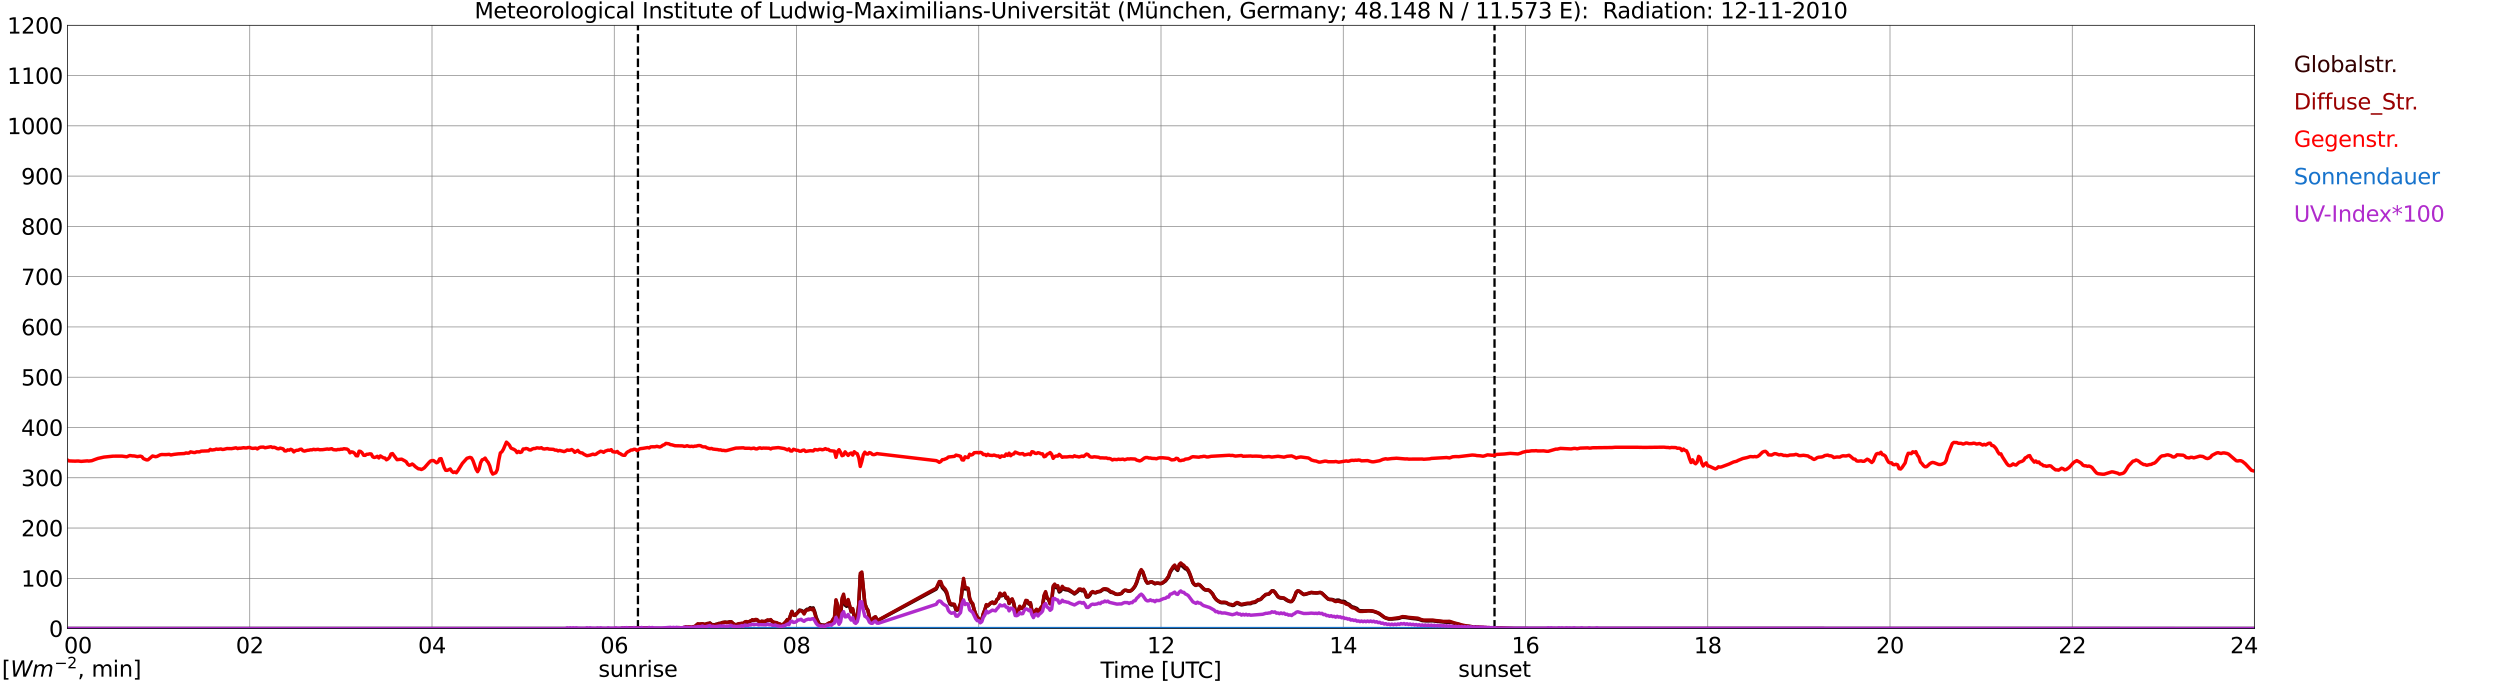 <?xml version="1.0" encoding="utf-8" standalone="no"?>
<!DOCTYPE svg PUBLIC "-//W3C//DTD SVG 1.1//EN"
  "http://www.w3.org/Graphics/SVG/1.1/DTD/svg11.dtd">
<svg xmlns:xlink="http://www.w3.org/1999/xlink" width="1085.4pt" height="296.64pt" viewBox="0 0 1085.4 296.64" xmlns="http://www.w3.org/2000/svg" version="1.1">
 <defs>
  <style type="text/css">*{stroke-linejoin: round; stroke-linecap: butt}</style>
 </defs>
 <g id="figure_1">
  <g id="patch_1">
   <path d="M 0 296.64 
L 1085.4 296.64 
L 1085.4 0 
L 0 0 
z
" style="fill: #ffffff"/>
  </g>
  <g id="axes_1">
   <g id="patch_2">
    <path d="M 29.306 272.909 
L 978.814 272.909 
L 978.814 10.976 
L 29.306 10.976 
z
" style="fill: #ffffff"/>
   </g>
   <g id="patch_3">
    <path d="M 978.814 272.909 
L 978.814 272.909 
L 978.814 10.976 
L 978.814 10.976 
z
" clip-path="url(#pa4abc223f7)" style="fill: #d3d3d3; opacity: 0.25; stroke: #d3d3d3; stroke-linejoin: miter"/>
   </g>
   <g id="matplotlib.axis_1">
    <g id="xtick_1">
     <g id="line2d_1">
      <path d="M 29.306 272.909 
L 29.306 10.976 
" clip-path="url(#pa4abc223f7)" style="fill: none; stroke: #808080; stroke-width: 0.3; stroke-linecap: square"/>
     </g>
     <g id="line2d_2"/>
     <g id="text_1">
      <!--    00 -->
      <g transform="translate(18.733 283.627) scale(0.095 -0.095)">
       <defs>
        <path id="DejaVuSans-20" transform="scale(0.016)"/>
        <path id="DejaVuSans-30" d="M 2034 4250 
Q 1547 4250 1301 3770 
Q 1056 3291 1056 2328 
Q 1056 1369 1301 889 
Q 1547 409 2034 409 
Q 2525 409 2770 889 
Q 3016 1369 3016 2328 
Q 3016 3291 2770 3770 
Q 2525 4250 2034 4250 
z
M 2034 4750 
Q 2819 4750 3233 4129 
Q 3647 3509 3647 2328 
Q 3647 1150 3233 529 
Q 2819 -91 2034 -91 
Q 1250 -91 836 529 
Q 422 1150 422 2328 
Q 422 3509 836 4129 
Q 1250 4750 2034 4750 
z
" transform="scale(0.016)"/>
       </defs>
       <use xlink:href="#DejaVuSans-20"/>
       <use xlink:href="#DejaVuSans-20" transform="translate(31.787 0)"/>
       <use xlink:href="#DejaVuSans-20" transform="translate(63.574 0)"/>
       <use xlink:href="#DejaVuSans-30" transform="translate(95.361 0)"/>
       <use xlink:href="#DejaVuSans-30" transform="translate(158.984 0)"/>
      </g>
     </g>
    </g>
    <g id="xtick_2">
     <g id="line2d_3">
      <path d="M 108.431 272.909 
L 108.431 10.976 
" clip-path="url(#pa4abc223f7)" style="fill: none; stroke: #808080; stroke-width: 0.3; stroke-linecap: square"/>
     </g>
     <g id="line2d_4"/>
     <g id="text_2">
      <!-- 02 -->
      <g transform="translate(102.387 283.627) scale(0.095 -0.095)">
       <defs>
        <path id="DejaVuSans-32" d="M 1228 531 
L 3431 531 
L 3431 0 
L 469 0 
L 469 531 
Q 828 903 1448 1529 
Q 2069 2156 2228 2338 
Q 2531 2678 2651 2914 
Q 2772 3150 2772 3378 
Q 2772 3750 2511 3984 
Q 2250 4219 1831 4219 
Q 1534 4219 1204 4116 
Q 875 4013 500 3803 
L 500 4441 
Q 881 4594 1212 4672 
Q 1544 4750 1819 4750 
Q 2544 4750 2975 4387 
Q 3406 4025 3406 3419 
Q 3406 3131 3298 2873 
Q 3191 2616 2906 2266 
Q 2828 2175 2409 1742 
Q 1991 1309 1228 531 
z
" transform="scale(0.016)"/>
       </defs>
       <use xlink:href="#DejaVuSans-30"/>
       <use xlink:href="#DejaVuSans-32" transform="translate(63.623 0)"/>
      </g>
     </g>
    </g>
    <g id="xtick_3">
     <g id="line2d_5">
      <path d="M 187.557 272.909 
L 187.557 10.976 
" clip-path="url(#pa4abc223f7)" style="fill: none; stroke: #808080; stroke-width: 0.3; stroke-linecap: square"/>
     </g>
     <g id="line2d_6"/>
     <g id="text_3">
      <!-- 04 -->
      <g transform="translate(181.513 283.627) scale(0.095 -0.095)">
       <defs>
        <path id="DejaVuSans-34" d="M 2419 4116 
L 825 1625 
L 2419 1625 
L 2419 4116 
z
M 2253 4666 
L 3047 4666 
L 3047 1625 
L 3713 1625 
L 3713 1100 
L 3047 1100 
L 3047 0 
L 2419 0 
L 2419 1100 
L 313 1100 
L 313 1709 
L 2253 4666 
z
" transform="scale(0.016)"/>
       </defs>
       <use xlink:href="#DejaVuSans-30"/>
       <use xlink:href="#DejaVuSans-34" transform="translate(63.623 0)"/>
      </g>
     </g>
    </g>
    <g id="xtick_4">
     <g id="line2d_7">
      <path d="M 266.683 272.909 
L 266.683 10.976 
" clip-path="url(#pa4abc223f7)" style="fill: none; stroke: #808080; stroke-width: 0.3; stroke-linecap: square"/>
     </g>
     <g id="line2d_8"/>
     <g id="text_4">
      <!-- 06 -->
      <g transform="translate(260.638 283.627) scale(0.095 -0.095)">
       <defs>
        <path id="DejaVuSans-36" d="M 2113 2584 
Q 1688 2584 1439 2293 
Q 1191 2003 1191 1497 
Q 1191 994 1439 701 
Q 1688 409 2113 409 
Q 2538 409 2786 701 
Q 3034 994 3034 1497 
Q 3034 2003 2786 2293 
Q 2538 2584 2113 2584 
z
M 3366 4563 
L 3366 3988 
Q 3128 4100 2886 4159 
Q 2644 4219 2406 4219 
Q 1781 4219 1451 3797 
Q 1122 3375 1075 2522 
Q 1259 2794 1537 2939 
Q 1816 3084 2150 3084 
Q 2853 3084 3261 2657 
Q 3669 2231 3669 1497 
Q 3669 778 3244 343 
Q 2819 -91 2113 -91 
Q 1303 -91 875 529 
Q 447 1150 447 2328 
Q 447 3434 972 4092 
Q 1497 4750 2381 4750 
Q 2619 4750 2861 4703 
Q 3103 4656 3366 4563 
z
" transform="scale(0.016)"/>
       </defs>
       <use xlink:href="#DejaVuSans-30"/>
       <use xlink:href="#DejaVuSans-36" transform="translate(63.623 0)"/>
      </g>
     </g>
    </g>
    <g id="xtick_5">
     <g id="line2d_9">
      <path d="M 345.808 272.909 
L 345.808 10.976 
" clip-path="url(#pa4abc223f7)" style="fill: none; stroke: #808080; stroke-width: 0.3; stroke-linecap: square"/>
     </g>
     <g id="line2d_10"/>
     <g id="text_5">
      <!-- 08 -->
      <g transform="translate(339.764 283.627) scale(0.095 -0.095)">
       <defs>
        <path id="DejaVuSans-38" d="M 2034 2216 
Q 1584 2216 1326 1975 
Q 1069 1734 1069 1313 
Q 1069 891 1326 650 
Q 1584 409 2034 409 
Q 2484 409 2743 651 
Q 3003 894 3003 1313 
Q 3003 1734 2745 1975 
Q 2488 2216 2034 2216 
z
M 1403 2484 
Q 997 2584 770 2862 
Q 544 3141 544 3541 
Q 544 4100 942 4425 
Q 1341 4750 2034 4750 
Q 2731 4750 3128 4425 
Q 3525 4100 3525 3541 
Q 3525 3141 3298 2862 
Q 3072 2584 2669 2484 
Q 3125 2378 3379 2068 
Q 3634 1759 3634 1313 
Q 3634 634 3220 271 
Q 2806 -91 2034 -91 
Q 1263 -91 848 271 
Q 434 634 434 1313 
Q 434 1759 690 2068 
Q 947 2378 1403 2484 
z
M 1172 3481 
Q 1172 3119 1398 2916 
Q 1625 2713 2034 2713 
Q 2441 2713 2670 2916 
Q 2900 3119 2900 3481 
Q 2900 3844 2670 4047 
Q 2441 4250 2034 4250 
Q 1625 4250 1398 4047 
Q 1172 3844 1172 3481 
z
" transform="scale(0.016)"/>
       </defs>
       <use xlink:href="#DejaVuSans-30"/>
       <use xlink:href="#DejaVuSans-38" transform="translate(63.623 0)"/>
      </g>
     </g>
    </g>
    <g id="xtick_6">
     <g id="line2d_11">
      <path d="M 424.934 272.909 
L 424.934 10.976 
" clip-path="url(#pa4abc223f7)" style="fill: none; stroke: #808080; stroke-width: 0.3; stroke-linecap: square"/>
     </g>
     <g id="line2d_12"/>
     <g id="text_6">
      <!-- 10 -->
      <g transform="translate(418.89 283.627) scale(0.095 -0.095)">
       <defs>
        <path id="DejaVuSans-31" d="M 794 531 
L 1825 531 
L 1825 4091 
L 703 3866 
L 703 4441 
L 1819 4666 
L 2450 4666 
L 2450 531 
L 3481 531 
L 3481 0 
L 794 0 
L 794 531 
z
" transform="scale(0.016)"/>
       </defs>
       <use xlink:href="#DejaVuSans-31"/>
       <use xlink:href="#DejaVuSans-30" transform="translate(63.623 0)"/>
      </g>
     </g>
    </g>
    <g id="xtick_7">
     <g id="line2d_13">
      <path d="M 504.06 272.909 
L 504.06 10.976 
" clip-path="url(#pa4abc223f7)" style="fill: none; stroke: #808080; stroke-width: 0.3; stroke-linecap: square"/>
     </g>
     <g id="line2d_14"/>
     <g id="text_7">
      <!-- 12 -->
      <g transform="translate(498.015 283.627) scale(0.095 -0.095)">
       <use xlink:href="#DejaVuSans-31"/>
       <use xlink:href="#DejaVuSans-32" transform="translate(63.623 0)"/>
      </g>
     </g>
    </g>
    <g id="xtick_8">
     <g id="line2d_15">
      <path d="M 583.185 272.909 
L 583.185 10.976 
" clip-path="url(#pa4abc223f7)" style="fill: none; stroke: #808080; stroke-width: 0.3; stroke-linecap: square"/>
     </g>
     <g id="line2d_16"/>
     <g id="text_8">
      <!-- 14 -->
      <g transform="translate(577.141 283.627) scale(0.095 -0.095)">
       <use xlink:href="#DejaVuSans-31"/>
       <use xlink:href="#DejaVuSans-34" transform="translate(63.623 0)"/>
      </g>
     </g>
    </g>
    <g id="xtick_9">
     <g id="line2d_17">
      <path d="M 662.311 272.909 
L 662.311 10.976 
" clip-path="url(#pa4abc223f7)" style="fill: none; stroke: #808080; stroke-width: 0.3; stroke-linecap: square"/>
     </g>
     <g id="line2d_18"/>
     <g id="text_9">
      <!-- 16 -->
      <g transform="translate(656.267 283.627) scale(0.095 -0.095)">
       <use xlink:href="#DejaVuSans-31"/>
       <use xlink:href="#DejaVuSans-36" transform="translate(63.623 0)"/>
      </g>
     </g>
    </g>
    <g id="xtick_10">
     <g id="line2d_19">
      <path d="M 741.437 272.909 
L 741.437 10.976 
" clip-path="url(#pa4abc223f7)" style="fill: none; stroke: #808080; stroke-width: 0.3; stroke-linecap: square"/>
     </g>
     <g id="line2d_20"/>
     <g id="text_10">
      <!-- 18 -->
      <g transform="translate(735.392 283.627) scale(0.095 -0.095)">
       <use xlink:href="#DejaVuSans-31"/>
       <use xlink:href="#DejaVuSans-38" transform="translate(63.623 0)"/>
      </g>
     </g>
    </g>
    <g id="xtick_11">
     <g id="line2d_21">
      <path d="M 820.562 272.909 
L 820.562 10.976 
" clip-path="url(#pa4abc223f7)" style="fill: none; stroke: #808080; stroke-width: 0.3; stroke-linecap: square"/>
     </g>
     <g id="line2d_22"/>
     <g id="text_11">
      <!-- 20 -->
      <g transform="translate(814.518 283.627) scale(0.095 -0.095)">
       <use xlink:href="#DejaVuSans-32"/>
       <use xlink:href="#DejaVuSans-30" transform="translate(63.623 0)"/>
      </g>
     </g>
    </g>
    <g id="xtick_12">
     <g id="line2d_23">
      <path d="M 899.688 272.909 
L 899.688 10.976 
" clip-path="url(#pa4abc223f7)" style="fill: none; stroke: #808080; stroke-width: 0.3; stroke-linecap: square"/>
     </g>
     <g id="line2d_24"/>
     <g id="text_12">
      <!-- 22 -->
      <g transform="translate(893.644 283.627) scale(0.095 -0.095)">
       <use xlink:href="#DejaVuSans-32"/>
       <use xlink:href="#DejaVuSans-32" transform="translate(63.623 0)"/>
      </g>
     </g>
    </g>
    <g id="xtick_13">
     <g id="line2d_25">
      <path d="M 978.814 272.909 
L 978.814 10.976 
" clip-path="url(#pa4abc223f7)" style="fill: none; stroke: #808080; stroke-width: 0.3; stroke-linecap: square"/>
     </g>
     <g id="line2d_26"/>
     <g id="text_13">
      <!-- 24    -->
      <g transform="translate(968.241 283.627) scale(0.095 -0.095)">
       <use xlink:href="#DejaVuSans-32"/>
       <use xlink:href="#DejaVuSans-34" transform="translate(63.623 0)"/>
       <use xlink:href="#DejaVuSans-20" transform="translate(127.246 0)"/>
       <use xlink:href="#DejaVuSans-20" transform="translate(159.033 0)"/>
       <use xlink:href="#DejaVuSans-20" transform="translate(190.82 0)"/>
      </g>
     </g>
    </g>
    <g id="text_14">
     <!-- Time [UTC] -->
     <g transform="translate(477.806 294.322) scale(0.095 -0.095)">
      <defs>
       <path id="DejaVuSans-54" d="M -19 4666 
L 3928 4666 
L 3928 4134 
L 2272 4134 
L 2272 0 
L 1638 0 
L 1638 4134 
L -19 4134 
L -19 4666 
z
" transform="scale(0.016)"/>
       <path id="DejaVuSans-69" d="M 603 3500 
L 1178 3500 
L 1178 0 
L 603 0 
L 603 3500 
z
M 603 4863 
L 1178 4863 
L 1178 4134 
L 603 4134 
L 603 4863 
z
" transform="scale(0.016)"/>
       <path id="DejaVuSans-6d" d="M 3328 2828 
Q 3544 3216 3844 3400 
Q 4144 3584 4550 3584 
Q 5097 3584 5394 3201 
Q 5691 2819 5691 2113 
L 5691 0 
L 5113 0 
L 5113 2094 
Q 5113 2597 4934 2840 
Q 4756 3084 4391 3084 
Q 3944 3084 3684 2787 
Q 3425 2491 3425 1978 
L 3425 0 
L 2847 0 
L 2847 2094 
Q 2847 2600 2669 2842 
Q 2491 3084 2119 3084 
Q 1678 3084 1418 2786 
Q 1159 2488 1159 1978 
L 1159 0 
L 581 0 
L 581 3500 
L 1159 3500 
L 1159 2956 
Q 1356 3278 1631 3431 
Q 1906 3584 2284 3584 
Q 2666 3584 2933 3390 
Q 3200 3197 3328 2828 
z
" transform="scale(0.016)"/>
       <path id="DejaVuSans-65" d="M 3597 1894 
L 3597 1613 
L 953 1613 
Q 991 1019 1311 708 
Q 1631 397 2203 397 
Q 2534 397 2845 478 
Q 3156 559 3463 722 
L 3463 178 
Q 3153 47 2828 -22 
Q 2503 -91 2169 -91 
Q 1331 -91 842 396 
Q 353 884 353 1716 
Q 353 2575 817 3079 
Q 1281 3584 2069 3584 
Q 2775 3584 3186 3129 
Q 3597 2675 3597 1894 
z
M 3022 2063 
Q 3016 2534 2758 2815 
Q 2500 3097 2075 3097 
Q 1594 3097 1305 2825 
Q 1016 2553 972 2059 
L 3022 2063 
z
" transform="scale(0.016)"/>
       <path id="DejaVuSans-5b" d="M 550 4863 
L 1875 4863 
L 1875 4416 
L 1125 4416 
L 1125 -397 
L 1875 -397 
L 1875 -844 
L 550 -844 
L 550 4863 
z
" transform="scale(0.016)"/>
       <path id="DejaVuSans-55" d="M 556 4666 
L 1191 4666 
L 1191 1831 
Q 1191 1081 1462 751 
Q 1734 422 2344 422 
Q 2950 422 3222 751 
Q 3494 1081 3494 1831 
L 3494 4666 
L 4128 4666 
L 4128 1753 
Q 4128 841 3676 375 
Q 3225 -91 2344 -91 
Q 1459 -91 1007 375 
Q 556 841 556 1753 
L 556 4666 
z
" transform="scale(0.016)"/>
       <path id="DejaVuSans-43" d="M 4122 4306 
L 4122 3641 
Q 3803 3938 3442 4084 
Q 3081 4231 2675 4231 
Q 1875 4231 1450 3742 
Q 1025 3253 1025 2328 
Q 1025 1406 1450 917 
Q 1875 428 2675 428 
Q 3081 428 3442 575 
Q 3803 722 4122 1019 
L 4122 359 
Q 3791 134 3420 21 
Q 3050 -91 2638 -91 
Q 1578 -91 968 557 
Q 359 1206 359 2328 
Q 359 3453 968 4101 
Q 1578 4750 2638 4750 
Q 3056 4750 3426 4639 
Q 3797 4528 4122 4306 
z
" transform="scale(0.016)"/>
       <path id="DejaVuSans-5d" d="M 1947 4863 
L 1947 -844 
L 622 -844 
L 622 -397 
L 1369 -397 
L 1369 4416 
L 622 4416 
L 622 4863 
L 1947 4863 
z
" transform="scale(0.016)"/>
      </defs>
      <use xlink:href="#DejaVuSans-54"/>
      <use xlink:href="#DejaVuSans-69" transform="translate(57.959 0)"/>
      <use xlink:href="#DejaVuSans-6d" transform="translate(85.742 0)"/>
      <use xlink:href="#DejaVuSans-65" transform="translate(183.154 0)"/>
      <use xlink:href="#DejaVuSans-20" transform="translate(244.678 0)"/>
      <use xlink:href="#DejaVuSans-5b" transform="translate(276.465 0)"/>
      <use xlink:href="#DejaVuSans-55" transform="translate(315.479 0)"/>
      <use xlink:href="#DejaVuSans-54" transform="translate(388.672 0)"/>
      <use xlink:href="#DejaVuSans-43" transform="translate(443.881 0)"/>
      <use xlink:href="#DejaVuSans-5d" transform="translate(513.705 0)"/>
     </g>
    </g>
   </g>
   <g id="matplotlib.axis_2">
    <g id="ytick_1">
     <g id="line2d_27">
      <path d="M 29.306 272.909 
L 978.814 272.909 
" clip-path="url(#pa4abc223f7)" style="fill: none; stroke: #808080; stroke-width: 0.3; stroke-linecap: square"/>
     </g>
     <g id="line2d_28"/>
     <g id="text_15">
      <!-- 0 -->
      <g transform="translate(21.261 276.518) scale(0.095 -0.095)">
       <use xlink:href="#DejaVuSans-30"/>
      </g>
     </g>
    </g>
    <g id="ytick_2">
     <g id="line2d_29">
      <path d="M 29.306 251.081 
L 978.814 251.081 
" clip-path="url(#pa4abc223f7)" style="fill: none; stroke: #808080; stroke-width: 0.3; stroke-linecap: square"/>
     </g>
     <g id="line2d_30"/>
     <g id="text_16">
      <!-- 100 -->
      <g transform="translate(9.173 254.69) scale(0.095 -0.095)">
       <use xlink:href="#DejaVuSans-31"/>
       <use xlink:href="#DejaVuSans-30" transform="translate(63.623 0)"/>
       <use xlink:href="#DejaVuSans-30" transform="translate(127.246 0)"/>
      </g>
     </g>
    </g>
    <g id="ytick_3">
     <g id="line2d_31">
      <path d="M 29.306 229.253 
L 978.814 229.253 
" clip-path="url(#pa4abc223f7)" style="fill: none; stroke: #808080; stroke-width: 0.3; stroke-linecap: square"/>
     </g>
     <g id="line2d_32"/>
     <g id="text_17">
      <!-- 200 -->
      <g transform="translate(9.173 232.863) scale(0.095 -0.095)">
       <use xlink:href="#DejaVuSans-32"/>
       <use xlink:href="#DejaVuSans-30" transform="translate(63.623 0)"/>
       <use xlink:href="#DejaVuSans-30" transform="translate(127.246 0)"/>
      </g>
     </g>
    </g>
    <g id="ytick_4">
     <g id="line2d_33">
      <path d="M 29.306 207.426 
L 978.814 207.426 
" clip-path="url(#pa4abc223f7)" style="fill: none; stroke: #808080; stroke-width: 0.3; stroke-linecap: square"/>
     </g>
     <g id="line2d_34"/>
     <g id="text_18">
      <!-- 300 -->
      <g transform="translate(9.173 211.035) scale(0.095 -0.095)">
       <defs>
        <path id="DejaVuSans-33" d="M 2597 2516 
Q 3050 2419 3304 2112 
Q 3559 1806 3559 1356 
Q 3559 666 3084 287 
Q 2609 -91 1734 -91 
Q 1441 -91 1130 -33 
Q 819 25 488 141 
L 488 750 
Q 750 597 1062 519 
Q 1375 441 1716 441 
Q 2309 441 2620 675 
Q 2931 909 2931 1356 
Q 2931 1769 2642 2001 
Q 2353 2234 1838 2234 
L 1294 2234 
L 1294 2753 
L 1863 2753 
Q 2328 2753 2575 2939 
Q 2822 3125 2822 3475 
Q 2822 3834 2567 4026 
Q 2313 4219 1838 4219 
Q 1578 4219 1281 4162 
Q 984 4106 628 3988 
L 628 4550 
Q 988 4650 1302 4700 
Q 1616 4750 1894 4750 
Q 2613 4750 3031 4423 
Q 3450 4097 3450 3541 
Q 3450 3153 3228 2886 
Q 3006 2619 2597 2516 
z
" transform="scale(0.016)"/>
       </defs>
       <use xlink:href="#DejaVuSans-33"/>
       <use xlink:href="#DejaVuSans-30" transform="translate(63.623 0)"/>
       <use xlink:href="#DejaVuSans-30" transform="translate(127.246 0)"/>
      </g>
     </g>
    </g>
    <g id="ytick_5">
     <g id="line2d_35">
      <path d="M 29.306 185.598 
L 978.814 185.598 
" clip-path="url(#pa4abc223f7)" style="fill: none; stroke: #808080; stroke-width: 0.3; stroke-linecap: square"/>
     </g>
     <g id="line2d_36"/>
     <g id="text_19">
      <!-- 400 -->
      <g transform="translate(9.173 189.207) scale(0.095 -0.095)">
       <use xlink:href="#DejaVuSans-34"/>
       <use xlink:href="#DejaVuSans-30" transform="translate(63.623 0)"/>
       <use xlink:href="#DejaVuSans-30" transform="translate(127.246 0)"/>
      </g>
     </g>
    </g>
    <g id="ytick_6">
     <g id="line2d_37">
      <path d="M 29.306 163.77 
L 978.814 163.77 
" clip-path="url(#pa4abc223f7)" style="fill: none; stroke: #808080; stroke-width: 0.3; stroke-linecap: square"/>
     </g>
     <g id="line2d_38"/>
     <g id="text_20">
      <!-- 500 -->
      <g transform="translate(9.173 167.379) scale(0.095 -0.095)">
       <defs>
        <path id="DejaVuSans-35" d="M 691 4666 
L 3169 4666 
L 3169 4134 
L 1269 4134 
L 1269 2991 
Q 1406 3038 1543 3061 
Q 1681 3084 1819 3084 
Q 2600 3084 3056 2656 
Q 3513 2228 3513 1497 
Q 3513 744 3044 326 
Q 2575 -91 1722 -91 
Q 1428 -91 1123 -41 
Q 819 9 494 109 
L 494 744 
Q 775 591 1075 516 
Q 1375 441 1709 441 
Q 2250 441 2565 725 
Q 2881 1009 2881 1497 
Q 2881 1984 2565 2268 
Q 2250 2553 1709 2553 
Q 1456 2553 1204 2497 
Q 953 2441 691 2322 
L 691 4666 
z
" transform="scale(0.016)"/>
       </defs>
       <use xlink:href="#DejaVuSans-35"/>
       <use xlink:href="#DejaVuSans-30" transform="translate(63.623 0)"/>
       <use xlink:href="#DejaVuSans-30" transform="translate(127.246 0)"/>
      </g>
     </g>
    </g>
    <g id="ytick_7">
     <g id="line2d_39">
      <path d="M 29.306 141.942 
L 978.814 141.942 
" clip-path="url(#pa4abc223f7)" style="fill: none; stroke: #808080; stroke-width: 0.3; stroke-linecap: square"/>
     </g>
     <g id="line2d_40"/>
     <g id="text_21">
      <!-- 600 -->
      <g transform="translate(9.173 145.551) scale(0.095 -0.095)">
       <use xlink:href="#DejaVuSans-36"/>
       <use xlink:href="#DejaVuSans-30" transform="translate(63.623 0)"/>
       <use xlink:href="#DejaVuSans-30" transform="translate(127.246 0)"/>
      </g>
     </g>
    </g>
    <g id="ytick_8">
     <g id="line2d_41">
      <path d="M 29.306 120.114 
L 978.814 120.114 
" clip-path="url(#pa4abc223f7)" style="fill: none; stroke: #808080; stroke-width: 0.3; stroke-linecap: square"/>
     </g>
     <g id="line2d_42"/>
     <g id="text_22">
      <!-- 700 -->
      <g transform="translate(9.173 123.724) scale(0.095 -0.095)">
       <defs>
        <path id="DejaVuSans-37" d="M 525 4666 
L 3525 4666 
L 3525 4397 
L 1831 0 
L 1172 0 
L 2766 4134 
L 525 4134 
L 525 4666 
z
" transform="scale(0.016)"/>
       </defs>
       <use xlink:href="#DejaVuSans-37"/>
       <use xlink:href="#DejaVuSans-30" transform="translate(63.623 0)"/>
       <use xlink:href="#DejaVuSans-30" transform="translate(127.246 0)"/>
      </g>
     </g>
    </g>
    <g id="ytick_9">
     <g id="line2d_43">
      <path d="M 29.306 98.287 
L 978.814 98.287 
" clip-path="url(#pa4abc223f7)" style="fill: none; stroke: #808080; stroke-width: 0.3; stroke-linecap: square"/>
     </g>
     <g id="line2d_44"/>
     <g id="text_23">
      <!-- 800 -->
      <g transform="translate(9.173 101.896) scale(0.095 -0.095)">
       <use xlink:href="#DejaVuSans-38"/>
       <use xlink:href="#DejaVuSans-30" transform="translate(63.623 0)"/>
       <use xlink:href="#DejaVuSans-30" transform="translate(127.246 0)"/>
      </g>
     </g>
    </g>
    <g id="ytick_10">
     <g id="line2d_45">
      <path d="M 29.306 76.459 
L 978.814 76.459 
" clip-path="url(#pa4abc223f7)" style="fill: none; stroke: #808080; stroke-width: 0.3; stroke-linecap: square"/>
     </g>
     <g id="line2d_46"/>
     <g id="text_24">
      <!-- 900 -->
      <g transform="translate(9.173 80.068) scale(0.095 -0.095)">
       <defs>
        <path id="DejaVuSans-39" d="M 703 97 
L 703 672 
Q 941 559 1184 500 
Q 1428 441 1663 441 
Q 2288 441 2617 861 
Q 2947 1281 2994 2138 
Q 2813 1869 2534 1725 
Q 2256 1581 1919 1581 
Q 1219 1581 811 2004 
Q 403 2428 403 3163 
Q 403 3881 828 4315 
Q 1253 4750 1959 4750 
Q 2769 4750 3195 4129 
Q 3622 3509 3622 2328 
Q 3622 1225 3098 567 
Q 2575 -91 1691 -91 
Q 1453 -91 1209 -44 
Q 966 3 703 97 
z
M 1959 2075 
Q 2384 2075 2632 2365 
Q 2881 2656 2881 3163 
Q 2881 3666 2632 3958 
Q 2384 4250 1959 4250 
Q 1534 4250 1286 3958 
Q 1038 3666 1038 3163 
Q 1038 2656 1286 2365 
Q 1534 2075 1959 2075 
z
" transform="scale(0.016)"/>
       </defs>
       <use xlink:href="#DejaVuSans-39"/>
       <use xlink:href="#DejaVuSans-30" transform="translate(63.623 0)"/>
       <use xlink:href="#DejaVuSans-30" transform="translate(127.246 0)"/>
      </g>
     </g>
    </g>
    <g id="ytick_11">
     <g id="line2d_47">
      <path d="M 29.306 54.631 
L 978.814 54.631 
" clip-path="url(#pa4abc223f7)" style="fill: none; stroke: #808080; stroke-width: 0.3; stroke-linecap: square"/>
     </g>
     <g id="line2d_48"/>
     <g id="text_25">
      <!-- 1000 -->
      <g transform="translate(3.128 58.24) scale(0.095 -0.095)">
       <use xlink:href="#DejaVuSans-31"/>
       <use xlink:href="#DejaVuSans-30" transform="translate(63.623 0)"/>
       <use xlink:href="#DejaVuSans-30" transform="translate(127.246 0)"/>
       <use xlink:href="#DejaVuSans-30" transform="translate(190.869 0)"/>
      </g>
     </g>
    </g>
    <g id="ytick_12">
     <g id="line2d_49">
      <path d="M 29.306 32.803 
L 978.814 32.803 
" clip-path="url(#pa4abc223f7)" style="fill: none; stroke: #808080; stroke-width: 0.3; stroke-linecap: square"/>
     </g>
     <g id="line2d_50"/>
     <g id="text_26">
      <!-- 1100 -->
      <g transform="translate(3.128 36.413) scale(0.095 -0.095)">
       <use xlink:href="#DejaVuSans-31"/>
       <use xlink:href="#DejaVuSans-31" transform="translate(63.623 0)"/>
       <use xlink:href="#DejaVuSans-30" transform="translate(127.246 0)"/>
       <use xlink:href="#DejaVuSans-30" transform="translate(190.869 0)"/>
      </g>
     </g>
    </g>
    <g id="ytick_13">
     <g id="line2d_51">
      <path d="M 29.306 10.976 
L 978.814 10.976 
" clip-path="url(#pa4abc223f7)" style="fill: none; stroke: #808080; stroke-width: 0.3; stroke-linecap: square"/>
     </g>
     <g id="line2d_52"/>
     <g id="text_27">
      <!-- 1200 -->
      <g transform="translate(3.128 14.585) scale(0.095 -0.095)">
       <use xlink:href="#DejaVuSans-31"/>
       <use xlink:href="#DejaVuSans-32" transform="translate(63.623 0)"/>
       <use xlink:href="#DejaVuSans-30" transform="translate(127.246 0)"/>
       <use xlink:href="#DejaVuSans-30" transform="translate(190.869 0)"/>
      </g>
     </g>
    </g>
   </g>
   <g id="line2d_53">
    <path d="M 276.969 272.909 
L 276.969 10.976 
" clip-path="url(#pa4abc223f7)" style="fill: none; stroke-dasharray: 3.7,1.6; stroke-dashoffset: 0; stroke: #000000"/>
   </g>
   <g id="line2d_54">
    <path d="M 648.86 272.909 
L 648.86 10.976 
" clip-path="url(#pa4abc223f7)" style="fill: none; stroke-dasharray: 3.7,1.6; stroke-dashoffset: 0; stroke: #000000"/>
   </g>
   <g id="line2d_55">
    <path d="M 29.306 272.909 
L 269.32 272.909 
L 269.98 272.752 
L 274.595 272.671 
L 277.233 272.549 
L 277.892 272.712 
L 279.211 272.671 
L 280.53 272.712 
L 281.849 272.712 
L 282.508 272.909 
L 293.717 272.835 
L 295.036 272.671 
L 295.696 272.835 
L 296.355 272.793 
L 297.674 272.385 
L 300.311 272.424 
L 301.63 272.097 
L 302.949 270.992 
L 303.608 271.073 
L 304.927 270.909 
L 306.246 271.195 
L 306.905 270.787 
L 307.564 270.704 
L 308.224 270.499 
L 308.883 271.115 
L 310.202 271.278 
L 310.861 271.032 
L 311.521 270.909 
L 312.18 270.623 
L 312.839 270.665 
L 313.499 270.296 
L 314.818 270.132 
L 315.477 270.213 
L 316.136 270.172 
L 316.796 269.969 
L 317.455 269.969 
L 318.774 271.073 
L 319.433 271.237 
L 320.093 271.156 
L 320.752 270.868 
L 322.73 270.829 
L 323.39 270.213 
L 324.049 270.008 
L 324.708 270.172 
L 326.027 269.558 
L 326.686 269.189 
L 327.346 269.436 
L 328.005 269.109 
L 328.665 269.148 
L 329.983 270.335 
L 330.643 269.805 
L 331.961 270.008 
L 332.621 269.722 
L 333.28 269.312 
L 333.94 269.436 
L 334.599 269.189 
L 335.258 269.886 
L 335.918 270.255 
L 337.236 270.54 
L 337.896 270.909 
L 338.555 271.032 
L 339.215 271.359 
L 339.874 271.278 
L 340.533 270.746 
L 341.193 269.969 
L 341.852 268.984 
L 342.512 269.558 
L 343.171 267.225 
L 343.83 265.422 
L 344.49 266.937 
L 345.149 267.142 
L 346.468 265.708 
L 347.127 264.848 
L 347.787 265.012 
L 348.446 265.3 
L 349.105 266.077 
L 349.765 264.972 
L 350.424 264.481 
L 351.083 264.52 
L 351.743 263.824 
L 352.402 264.112 
L 353.062 263.907 
L 353.721 265.586 
L 354.38 268.085 
L 355.699 270.951 
L 357.018 271.401 
L 357.677 271.401 
L 358.337 271.525 
L 360.315 270.418 
L 360.974 270.335 
L 361.634 269.148 
L 362.293 268.288 
L 362.952 260.875 
L 363.612 262.8 
L 364.271 269.189 
L 364.93 267.755 
L 365.59 260.508 
L 366.249 259.033 
L 366.909 262.72 
L 367.568 263.252 
L 368.227 260.836 
L 369.546 265.669 
L 370.206 264.645 
L 370.865 267.511 
L 371.524 268.74 
L 372.184 267.96 
L 372.843 262.72 
L 373.502 249.819 
L 374.162 249.123 
L 375.481 262.023 
L 376.14 263.866 
L 376.799 264.931 
L 377.459 267.88 
L 378.118 269.475 
L 378.777 269.148 
L 379.437 268.207 
L 380.096 267.88 
L 380.756 269.026 
L 381.415 269.272 
L 406.471 255.757 
L 407.79 253.096 
L 408.45 253.218 
L 409.109 255.143 
L 410.428 256.577 
L 411.087 257.887 
L 411.746 260.508 
L 412.406 262.228 
L 413.065 262.678 
L 413.725 262.678 
L 414.384 262.842 
L 415.043 264.889 
L 415.703 264.889 
L 416.362 264.029 
L 417.022 262.268 
L 417.681 256.536 
L 418.34 252.236 
L 419 255.717 
L 419.659 255.634 
L 420.318 255.798 
L 420.978 260.057 
L 421.637 261.571 
L 422.297 262.351 
L 422.956 264.889 
L 423.615 266.651 
L 424.275 267.838 
L 425.593 269.353 
L 426.253 269.067 
L 426.912 266.487 
L 427.572 264.889 
L 428.231 262.72 
L 428.89 263.047 
L 430.209 261.777 
L 430.869 261.449 
L 431.528 261.982 
L 432.187 261.654 
L 432.847 260.262 
L 433.506 259.812 
L 434.165 257.723 
L 434.825 258.705 
L 435.484 258.461 
L 436.144 257.968 
L 436.803 259.729 
L 437.462 259.565 
L 438.122 262.023 
L 438.781 260.711 
L 439.44 260.467 
L 440.1 262.065 
L 440.759 265.094 
L 441.419 265.913 
L 442.078 265.3 
L 442.737 263.497 
L 443.397 264.152 
L 444.056 264.071 
L 444.716 262.842 
L 445.375 261.122 
L 446.034 261.163 
L 446.694 262.268 
L 447.353 261.735 
L 448.012 265.136 
L 448.672 266.895 
L 449.991 264.726 
L 450.65 265.791 
L 451.309 264.972 
L 451.969 263.824 
L 452.628 263.211 
L 453.287 258.952 
L 453.947 257.396 
L 454.606 259.729 
L 455.266 260.345 
L 455.925 262.146 
L 456.584 261.244 
L 457.244 255.021 
L 457.903 254.161 
L 458.563 255.143 
L 459.222 254.979 
L 459.881 257.027 
L 460.541 256.617 
L 461.2 255.185 
L 461.859 255.798 
L 462.519 256.045 
L 463.838 256.248 
L 465.816 257.354 
L 466.475 257.887 
L 467.794 256.905 
L 468.453 256.167 
L 469.113 256.125 
L 469.772 256.536 
L 470.431 256.208 
L 471.091 257.149 
L 471.75 259.155 
L 472.409 259.238 
L 473.069 258.625 
L 473.728 257.477 
L 474.388 257.068 
L 475.047 257.313 
L 475.706 257.396 
L 476.366 257.027 
L 477.685 256.822 
L 479.003 255.92 
L 479.663 255.881 
L 480.981 256.167 
L 482.3 257.191 
L 482.96 257.232 
L 484.278 257.887 
L 484.938 258.051 
L 485.597 258.051 
L 486.916 257.64 
L 487.575 256.822 
L 488.235 256.289 
L 488.894 256.331 
L 489.553 256.577 
L 490.213 256.7 
L 490.872 256.494 
L 491.532 256.045 
L 492.191 255.348 
L 492.85 254.447 
L 493.51 253.013 
L 494.828 248.876 
L 495.488 247.689 
L 496.147 248.427 
L 497.466 252.153 
L 498.125 253.137 
L 498.785 253.054 
L 499.444 252.768 
L 500.103 252.685 
L 501.422 253.465 
L 502.082 253.259 
L 502.741 253.218 
L 504.06 253.382 
L 504.719 253.137 
L 506.038 252.236 
L 507.357 250.474 
L 508.016 248.549 
L 508.675 247.445 
L 509.335 246.585 
L 509.994 246.01 
L 510.654 247.034 
L 511.313 247.648 
L 511.972 245.683 
L 512.632 245.109 
L 514.61 246.951 
L 515.269 247.156 
L 515.929 248.016 
L 516.588 249.451 
L 517.907 253.013 
L 518.566 253.831 
L 519.226 254.161 
L 519.885 253.792 
L 520.544 253.792 
L 521.204 254.283 
L 522.522 255.676 
L 523.182 256.125 
L 523.841 256.208 
L 524.501 256.125 
L 525.16 256.494 
L 525.819 257.108 
L 526.479 257.887 
L 527.138 259.116 
L 527.797 260.015 
L 528.457 260.672 
L 529.776 261.532 
L 530.435 261.696 
L 531.754 261.696 
L 532.413 261.777 
L 533.732 262.514 
L 534.391 262.595 
L 535.051 262.883 
L 535.71 262.8 
L 536.369 262.228 
L 537.029 261.94 
L 537.688 262.065 
L 538.348 262.431 
L 539.007 262.637 
L 540.985 262.228 
L 541.644 262.104 
L 542.963 262.104 
L 543.623 261.735 
L 544.941 261.532 
L 546.26 260.508 
L 546.919 260.384 
L 547.579 259.976 
L 548.238 259.238 
L 549.557 258.173 
L 550.876 257.928 
L 552.195 256.536 
L 552.854 256.494 
L 553.513 257.108 
L 554.832 259.074 
L 555.491 259.524 
L 556.151 259.688 
L 556.81 259.648 
L 557.47 259.812 
L 558.788 260.711 
L 560.107 261.205 
L 560.766 261.163 
L 561.426 260.426 
L 562.085 259.033 
L 562.745 257.232 
L 563.404 256.577 
L 564.063 256.7 
L 566.042 258.131 
L 566.701 258.051 
L 569.338 257.271 
L 569.998 257.396 
L 571.976 257.435 
L 572.635 257.271 
L 573.295 257.232 
L 573.954 257.56 
L 576.592 260.057 
L 577.251 260.303 
L 577.91 260.22 
L 578.57 260.303 
L 579.889 260.794 
L 580.548 260.508 
L 581.207 260.508 
L 581.867 260.875 
L 582.526 261.08 
L 583.185 261.041 
L 583.845 261.205 
L 584.504 261.818 
L 585.823 262.431 
L 586.482 263.088 
L 587.142 263.497 
L 587.801 263.621 
L 589.12 264.152 
L 589.779 264.889 
L 590.439 265.136 
L 592.417 265.217 
L 594.395 265.136 
L 596.373 265.463 
L 598.351 266.16 
L 599.67 267.061 
L 600.989 268.043 
L 602.307 268.576 
L 602.967 268.779 
L 604.286 268.779 
L 606.923 268.535 
L 607.582 268.412 
L 608.242 268.124 
L 608.901 268.002 
L 610.22 268.085 
L 612.858 268.493 
L 614.836 268.698 
L 616.154 268.945 
L 617.473 269.436 
L 619.451 269.6 
L 621.429 269.558 
L 622.089 269.558 
L 623.408 269.722 
L 627.364 270.132 
L 630.001 270.213 
L 631.98 270.787 
L 633.298 271.115 
L 633.958 271.401 
L 635.276 271.689 
L 641.87 272.385 
L 648.464 272.671 
L 651.761 272.752 
L 654.399 272.835 
L 978.154 272.909 
L 978.154 272.909 
" clip-path="url(#pa4abc223f7)" style="fill: none; stroke: #330000; stroke-width: 1.5; stroke-linecap: square"/>
   </g>
   <g id="line2d_56">
    <path d="M 29.306 272.909 
L 269.32 272.909 
L 270.639 272.739 
L 273.936 272.656 
L 277.233 272.529 
L 277.892 272.656 
L 279.87 272.614 
L 281.189 272.614 
L 281.849 272.614 
L 282.508 272.824 
L 283.167 272.907 
L 285.145 272.865 
L 287.124 272.909 
L 292.399 272.824 
L 293.058 272.782 
L 294.377 272.488 
L 295.036 272.488 
L 295.696 272.656 
L 296.355 272.573 
L 297.674 272.151 
L 300.311 272.237 
L 300.971 272.068 
L 301.63 272.027 
L 302.949 270.85 
L 303.608 270.936 
L 304.927 270.809 
L 306.246 271.145 
L 306.905 270.724 
L 307.564 270.724 
L 308.224 270.556 
L 308.883 271.27 
L 310.202 271.438 
L 310.861 271.145 
L 311.521 271.06 
L 312.18 270.724 
L 312.839 270.809 
L 313.499 270.346 
L 314.818 270.137 
L 315.477 270.263 
L 316.136 270.222 
L 316.796 270.01 
L 317.455 269.927 
L 318.114 270.599 
L 318.774 271.101 
L 319.433 271.187 
L 320.093 271.06 
L 320.752 270.767 
L 321.411 270.724 
L 322.071 270.556 
L 322.73 270.599 
L 323.39 270.01 
L 324.049 269.844 
L 324.708 270.095 
L 326.027 269.508 
L 326.686 269.045 
L 327.346 269.298 
L 328.005 268.919 
L 328.665 269.004 
L 329.324 269.676 
L 329.983 270.178 
L 330.643 269.676 
L 331.961 269.801 
L 333.28 269.13 
L 333.94 269.298 
L 334.599 269.004 
L 335.258 269.718 
L 335.918 270.095 
L 337.236 270.346 
L 337.896 270.724 
L 338.555 270.892 
L 339.215 271.228 
L 339.874 271.187 
L 341.193 269.886 
L 341.852 269.004 
L 342.512 269.55 
L 343.171 267.24 
L 343.83 265.52 
L 344.49 267.072 
L 345.149 267.199 
L 346.468 265.813 
L 347.127 265.099 
L 347.787 265.225 
L 348.446 265.603 
L 349.105 266.57 
L 349.765 265.311 
L 350.424 264.806 
L 351.083 264.806 
L 351.743 264.344 
L 352.402 264.68 
L 353.062 264.387 
L 353.721 266.234 
L 354.38 268.585 
L 355.699 271.313 
L 358.337 271.564 
L 359.655 270.599 
L 360.315 270.346 
L 360.974 270.222 
L 361.634 268.919 
L 362.293 268.08 
L 362.952 260.399 
L 363.612 262.582 
L 364.271 269.087 
L 364.93 267.325 
L 365.59 259.686 
L 366.249 257.963 
L 366.909 261.91 
L 367.568 262.538 
L 368.227 260.273 
L 369.546 265.394 
L 370.206 264.219 
L 370.865 267.282 
L 371.524 268.541 
L 372.184 267.786 
L 372.843 262.246 
L 373.502 248.896 
L 374.162 248.35 
L 375.481 261.993 
L 376.14 263.966 
L 376.799 264.974 
L 377.459 267.954 
L 378.118 269.591 
L 378.777 269.213 
L 379.437 268.08 
L 380.096 267.786 
L 380.756 268.919 
L 381.415 269.172 
L 406.471 255.361 
L 407.79 252.465 
L 408.45 252.465 
L 409.109 254.353 
L 410.428 255.866 
L 411.087 257.167 
L 411.746 259.81 
L 412.406 261.7 
L 413.065 262.246 
L 413.725 262.204 
L 414.384 262.37 
L 415.043 264.47 
L 415.703 264.638 
L 416.362 263.715 
L 417.022 261.825 
L 417.681 255.822 
L 418.34 251.123 
L 419 254.942 
L 420.318 255.361 
L 420.978 259.559 
L 421.637 261.279 
L 422.297 261.993 
L 422.956 264.721 
L 423.615 266.611 
L 424.275 267.912 
L 425.593 269.423 
L 426.253 269.13 
L 426.912 266.358 
L 427.572 264.638 
L 428.231 262.497 
L 428.89 262.96 
L 430.209 261.7 
L 430.869 261.406 
L 431.528 262.036 
L 432.187 261.742 
L 432.847 260.231 
L 433.506 259.686 
L 434.165 257.544 
L 434.825 258.468 
L 435.484 258.131 
L 436.144 257.503 
L 436.803 259.432 
L 437.462 259.264 
L 438.122 261.951 
L 438.781 260.524 
L 439.44 259.978 
L 440.1 261.615 
L 440.759 264.848 
L 441.419 265.898 
L 442.078 265.099 
L 442.737 263.211 
L 443.397 264.093 
L 444.056 263.924 
L 444.716 262.582 
L 445.375 260.65 
L 446.034 260.777 
L 446.694 262.078 
L 447.353 261.742 
L 448.012 265.142 
L 448.672 266.736 
L 449.331 265.435 
L 449.991 264.512 
L 450.65 265.688 
L 452.628 262.833 
L 453.287 258.426 
L 453.947 256.872 
L 454.606 259.391 
L 455.266 260.188 
L 455.925 262.036 
L 456.584 261.028 
L 457.244 254.397 
L 457.903 253.598 
L 458.563 254.565 
L 459.222 254.27 
L 459.881 256.368 
L 460.541 255.99 
L 461.2 254.565 
L 461.859 255.32 
L 463.178 255.698 
L 463.838 255.739 
L 466.475 257.544 
L 467.794 256.536 
L 468.453 255.739 
L 469.113 255.698 
L 469.772 256.158 
L 470.431 255.822 
L 471.091 256.913 
L 471.75 259.013 
L 472.409 258.93 
L 473.069 258.385 
L 473.728 257.25 
L 474.388 256.83 
L 475.047 257.167 
L 475.706 257.293 
L 476.366 256.913 
L 477.685 256.662 
L 479.003 255.698 
L 479.663 255.612 
L 480.322 255.656 
L 480.981 255.866 
L 482.3 256.913 
L 482.96 257.04 
L 484.278 257.839 
L 484.938 258.048 
L 485.597 258.005 
L 486.916 257.627 
L 487.575 256.789 
L 488.235 256.285 
L 488.894 256.243 
L 490.213 256.662 
L 490.872 256.536 
L 491.532 256.034 
L 492.191 255.235 
L 492.85 254.229 
L 493.51 252.633 
L 494.828 248.477 
L 495.488 247.303 
L 496.147 248.226 
L 497.466 252.087 
L 498.125 253.052 
L 498.785 252.969 
L 499.444 252.633 
L 500.103 252.592 
L 501.422 253.347 
L 502.082 253.137 
L 502.741 253.137 
L 503.4 253.347 
L 504.06 253.347 
L 504.719 253.011 
L 506.038 251.961 
L 507.357 250.114 
L 508.016 248.099 
L 509.335 245.958 
L 509.994 245.329 
L 510.654 246.462 
L 511.313 247.091 
L 511.972 245.035 
L 512.632 244.406 
L 513.291 244.993 
L 513.95 245.412 
L 514.61 246.253 
L 515.269 246.545 
L 515.929 247.554 
L 516.588 249.064 
L 517.907 252.884 
L 518.566 253.766 
L 519.226 254.143 
L 519.885 253.724 
L 520.544 253.724 
L 521.204 254.229 
L 522.522 255.571 
L 523.182 255.99 
L 523.841 256.158 
L 524.501 256.075 
L 525.16 256.453 
L 526.479 257.88 
L 527.138 259.14 
L 527.797 260.022 
L 528.457 260.65 
L 529.776 261.364 
L 530.435 261.491 
L 531.094 261.406 
L 531.754 261.447 
L 532.413 261.615 
L 533.732 262.37 
L 534.391 262.37 
L 535.051 262.624 
L 535.71 262.497 
L 536.369 261.91 
L 537.029 261.574 
L 537.688 261.742 
L 538.348 262.161 
L 539.007 262.37 
L 541.644 261.868 
L 542.963 261.825 
L 543.623 261.491 
L 544.941 261.237 
L 546.26 260.356 
L 546.919 260.356 
L 547.579 260.022 
L 548.238 259.264 
L 549.557 258.048 
L 550.876 257.922 
L 552.195 256.621 
L 552.854 256.621 
L 553.513 257.167 
L 554.832 259.013 
L 555.491 259.349 
L 557.47 259.642 
L 559.448 260.901 
L 560.107 261.155 
L 560.766 261.113 
L 561.426 260.356 
L 562.085 258.887 
L 562.745 257.125 
L 563.404 256.494 
L 564.063 256.662 
L 564.723 257.125 
L 565.382 257.754 
L 566.042 258.09 
L 567.36 257.754 
L 569.338 257.167 
L 571.317 257.459 
L 573.295 257.208 
L 573.954 257.586 
L 575.932 259.476 
L 576.592 260.022 
L 577.251 260.231 
L 578.57 260.441 
L 579.229 260.901 
L 579.889 261.196 
L 580.548 261.028 
L 581.207 261.069 
L 582.526 261.491 
L 583.185 261.574 
L 583.845 261.868 
L 584.504 262.329 
L 585.164 262.455 
L 585.823 262.833 
L 586.482 263.462 
L 587.142 263.883 
L 587.801 264.007 
L 588.46 264.261 
L 589.779 265.184 
L 590.439 265.435 
L 591.757 265.435 
L 593.076 265.352 
L 593.736 265.225 
L 595.714 265.225 
L 597.032 265.562 
L 598.351 266.107 
L 599.011 266.443 
L 600.989 267.954 
L 601.648 268.29 
L 602.967 268.585 
L 604.286 268.585 
L 607.582 268.122 
L 608.901 267.703 
L 610.22 267.786 
L 611.539 268.039 
L 615.495 268.373 
L 616.154 268.585 
L 616.814 268.919 
L 618.133 269.213 
L 622.089 269.213 
L 623.408 269.423 
L 625.386 269.591 
L 626.705 269.801 
L 629.342 269.759 
L 630.661 270.178 
L 631.32 270.431 
L 633.298 270.892 
L 634.617 271.313 
L 636.595 271.732 
L 637.914 271.9 
L 639.233 272.11 
L 640.552 272.193 
L 647.145 272.529 
L 651.761 272.614 
L 657.695 272.909 
L 978.154 272.909 
L 978.154 272.909 
" clip-path="url(#pa4abc223f7)" style="fill: none; stroke: #990000; stroke-width: 1.5; stroke-linecap: square"/>
   </g>
   <g id="line2d_57">
    <path d="M 29.306 199.729 
L 29.965 200.111 
L 31.284 200.168 
L 32.603 200.211 
L 33.921 200.153 
L 35.24 200.314 
L 37.878 200.091 
L 38.537 200.177 
L 39.856 200.015 
L 41.175 199.509 
L 42.493 199.037 
L 45.131 198.45 
L 49.087 198.048 
L 53.043 198.04 
L 55.022 198.319 
L 56.34 197.771 
L 57.659 197.952 
L 58.319 197.961 
L 59.637 198.243 
L 60.956 198.031 
L 61.615 198.267 
L 62.275 199.114 
L 63.594 199.664 
L 64.253 199.646 
L 66.231 197.968 
L 67.55 198.286 
L 68.209 198.149 
L 69.528 197.476 
L 70.187 197.345 
L 72.166 197.367 
L 73.484 197.254 
L 74.144 197.54 
L 75.462 197.284 
L 77.441 197.042 
L 80.078 196.909 
L 80.737 196.64 
L 81.397 196.75 
L 82.056 196.706 
L 82.716 196.175 
L 84.034 196.455 
L 84.694 196.47 
L 85.353 196.165 
L 86.672 196.18 
L 87.331 195.863 
L 90.628 195.741 
L 91.288 195.091 
L 91.947 195.394 
L 93.266 195.217 
L 93.925 194.949 
L 94.584 195.091 
L 95.903 194.909 
L 96.563 195.141 
L 97.222 195.071 
L 98.541 194.737 
L 100.519 194.789 
L 102.497 194.416 
L 103.156 194.763 
L 103.816 194.578 
L 104.475 194.6 
L 105.794 194.375 
L 106.453 194.49 
L 107.113 194.462 
L 107.772 194.298 
L 108.431 194.27 
L 109.091 194.571 
L 109.75 194.676 
L 111.069 194.536 
L 111.728 194.907 
L 112.388 194.427 
L 113.047 194.159 
L 114.366 194.1 
L 115.025 194.405 
L 117.663 193.945 
L 118.322 194.3 
L 118.982 194.17 
L 119.641 194.386 
L 120.3 194.746 
L 120.96 194.881 
L 121.619 194.552 
L 122.938 194.888 
L 123.597 195.759 
L 124.257 195.776 
L 124.916 195.315 
L 125.575 195.455 
L 126.235 195.073 
L 126.894 195.363 
L 127.553 196.197 
L 128.213 195.673 
L 128.872 195.497 
L 129.532 195.462 
L 130.191 195.104 
L 130.85 195.006 
L 131.51 195.663 
L 132.169 195.855 
L 133.488 195.503 
L 134.147 195.449 
L 134.807 195.281 
L 135.466 195.311 
L 136.125 195.056 
L 136.785 195.23 
L 138.104 195.071 
L 138.763 195.263 
L 140.082 195.224 
L 142.06 194.933 
L 142.719 195.034 
L 144.038 194.805 
L 144.697 195.215 
L 146.016 195.344 
L 146.676 195.141 
L 147.335 195.178 
L 147.994 195.023 
L 148.654 195.027 
L 149.313 194.813 
L 150.632 194.968 
L 151.291 195.401 
L 151.951 196.605 
L 152.61 196.184 
L 153.269 196.33 
L 153.929 196.795 
L 154.588 197.83 
L 155.247 197.915 
L 155.907 195.892 
L 156.566 196.003 
L 157.226 196.608 
L 157.885 197.664 
L 158.544 197.706 
L 159.204 197.217 
L 159.863 197.21 
L 160.523 197.025 
L 161.182 197.116 
L 161.841 198.336 
L 162.501 198.631 
L 163.16 198.456 
L 163.819 198.114 
L 164.479 198.836 
L 165.138 197.952 
L 166.457 198.766 
L 167.116 198.858 
L 167.776 199.622 
L 168.435 199.247 
L 169.094 198.583 
L 169.754 197.105 
L 170.413 196.929 
L 172.391 199.576 
L 174.37 199.341 
L 175.688 200.052 
L 176.348 200.458 
L 177.007 201.506 
L 177.666 202.004 
L 178.326 201.825 
L 178.985 201.451 
L 179.645 201.925 
L 180.304 202.593 
L 181.623 203.536 
L 182.282 203.59 
L 182.941 203.839 
L 183.601 203.529 
L 184.26 203.077 
L 186.238 200.82 
L 186.898 200.181 
L 187.557 199.963 
L 188.217 199.952 
L 189.535 200.927 
L 190.195 200.596 
L 190.854 199.244 
L 191.513 199.122 
L 192.832 202.951 
L 193.492 204.167 
L 194.151 204.23 
L 195.47 203.61 
L 196.129 204.579 
L 196.788 205.131 
L 197.448 204.9 
L 198.107 205.254 
L 198.767 204.357 
L 200.745 201.183 
L 202.723 198.974 
L 204.042 198.566 
L 204.701 198.817 
L 205.36 200.013 
L 206.679 203.7 
L 207.339 204.789 
L 207.998 203.623 
L 208.657 200.925 
L 209.317 199.648 
L 209.976 199.406 
L 210.635 198.887 
L 211.295 199.978 
L 211.954 200.783 
L 212.614 202.233 
L 213.273 204.632 
L 213.932 205.819 
L 215.251 205.23 
L 215.91 203.879 
L 216.57 199.768 
L 217.229 196.656 
L 217.889 196.147 
L 218.548 195.062 
L 219.867 191.965 
L 220.526 192.55 
L 221.186 193.316 
L 221.845 194.558 
L 223.164 195.115 
L 223.823 195.569 
L 224.482 196.512 
L 225.142 195.979 
L 225.801 196.442 
L 226.461 196.219 
L 227.12 194.947 
L 227.779 194.918 
L 228.439 194.704 
L 229.098 194.875 
L 229.757 195.307 
L 230.417 195.379 
L 231.076 194.951 
L 231.736 194.726 
L 232.395 194.722 
L 233.054 194.429 
L 234.373 194.576 
L 235.033 194.375 
L 235.692 194.833 
L 236.351 194.942 
L 237.67 194.744 
L 238.329 194.982 
L 240.308 195.091 
L 240.967 195.446 
L 241.626 195.405 
L 242.286 195.783 
L 242.945 195.553 
L 244.923 196.073 
L 245.583 195.789 
L 246.242 195.363 
L 246.901 195.492 
L 247.561 195.44 
L 248.22 195.161 
L 248.88 195.619 
L 249.539 196.374 
L 250.858 195.545 
L 251.517 196.309 
L 252.176 196.584 
L 252.836 196.682 
L 253.495 197.204 
L 254.814 197.869 
L 256.133 197.616 
L 257.451 197.162 
L 258.111 197.385 
L 258.77 197.199 
L 259.43 196.688 
L 260.748 195.911 
L 261.408 196.066 
L 262.067 196.389 
L 262.726 195.881 
L 264.045 195.431 
L 264.705 195.532 
L 265.364 195.233 
L 266.023 196.099 
L 267.342 196.304 
L 268.002 196.012 
L 268.661 196.73 
L 269.32 196.979 
L 269.98 197.422 
L 270.639 197.671 
L 271.298 197.666 
L 271.958 196.645 
L 272.617 196.121 
L 273.277 195.822 
L 273.936 195.379 
L 274.595 195.363 
L 275.255 195.04 
L 275.914 195.108 
L 276.573 195.604 
L 277.892 194.807 
L 279.211 194.645 
L 281.189 194.311 
L 281.849 194.493 
L 282.508 194.001 
L 284.486 193.969 
L 285.145 193.77 
L 286.464 194.093 
L 287.124 193.794 
L 287.783 193.281 
L 288.442 193.074 
L 289.102 192.5 
L 290.42 192.692 
L 291.08 193.048 
L 291.739 193.135 
L 293.058 193.521 
L 296.355 193.593 
L 297.014 193.814 
L 297.674 193.722 
L 298.333 193.504 
L 298.992 193.75 
L 299.652 193.84 
L 300.311 193.748 
L 300.971 193.881 
L 301.63 193.7 
L 302.289 193.683 
L 302.949 193.484 
L 303.608 193.416 
L 304.267 193.547 
L 304.927 193.936 
L 305.586 194.032 
L 306.246 194.01 
L 306.905 194.434 
L 308.224 194.829 
L 308.883 194.682 
L 309.543 194.964 
L 310.861 195.117 
L 311.521 195.171 
L 312.18 195.348 
L 312.839 195.3 
L 313.499 195.566 
L 314.158 195.525 
L 314.818 195.665 
L 315.477 195.612 
L 319.433 194.549 
L 322.73 194.418 
L 323.39 194.619 
L 325.368 194.606 
L 326.027 194.776 
L 327.346 194.534 
L 328.005 194.859 
L 328.665 194.901 
L 329.324 194.569 
L 329.983 194.416 
L 330.643 194.68 
L 331.302 194.538 
L 333.94 194.593 
L 334.599 194.925 
L 335.258 194.58 
L 337.896 194.324 
L 340.533 194.755 
L 341.852 195.322 
L 342.512 194.89 
L 343.171 195.778 
L 343.83 195.826 
L 344.49 195.056 
L 345.808 195.501 
L 346.468 195.542 
L 347.127 195.885 
L 347.787 195.898 
L 348.446 195.508 
L 349.105 195.398 
L 349.765 196.003 
L 351.743 195.665 
L 353.062 195.783 
L 353.721 195.158 
L 355.04 195.377 
L 355.699 195.071 
L 356.359 195.106 
L 357.018 195.287 
L 357.677 195.112 
L 358.337 194.779 
L 358.996 195.123 
L 359.655 195.119 
L 360.315 195.66 
L 362.293 195.874 
L 362.952 198.546 
L 363.612 196.053 
L 364.271 195.235 
L 364.93 196.376 
L 365.59 197.843 
L 366.249 197.572 
L 366.909 196.173 
L 368.227 197.732 
L 368.887 196.95 
L 369.546 196.691 
L 370.206 197.57 
L 370.865 196.121 
L 371.524 196.68 
L 372.184 196.992 
L 372.843 198.758 
L 373.502 202.508 
L 374.162 200.358 
L 374.821 197.437 
L 375.481 196.322 
L 376.14 197.073 
L 376.799 197.129 
L 377.459 196.507 
L 378.118 196.715 
L 378.777 197.317 
L 379.437 197.393 
L 380.096 197.225 
L 380.756 196.9 
L 381.415 197.036 
L 406.471 199.991 
L 407.131 200.288 
L 407.79 200.729 
L 408.45 200.364 
L 409.109 199.578 
L 409.768 199.517 
L 411.087 198.996 
L 411.746 198.43 
L 414.384 198.136 
L 415.043 197.592 
L 416.362 197.885 
L 417.022 198.14 
L 417.681 199.655 
L 418.34 199.731 
L 419 198.323 
L 419.659 198.616 
L 420.318 198.659 
L 420.978 197.214 
L 421.637 197.555 
L 422.297 197.308 
L 422.956 196.566 
L 424.275 196.457 
L 424.934 196.627 
L 425.593 196.378 
L 426.253 196.599 
L 426.912 197.339 
L 427.572 197.297 
L 428.231 197.784 
L 428.89 197.223 
L 429.55 197.64 
L 430.869 197.754 
L 431.528 197.555 
L 432.847 197.987 
L 433.506 197.933 
L 434.165 198.587 
L 434.825 197.937 
L 435.484 198.068 
L 436.144 198.085 
L 436.803 197.118 
L 437.462 197.71 
L 438.122 196.763 
L 438.781 197.852 
L 439.44 197.239 
L 440.1 197.105 
L 440.759 196.272 
L 442.737 197.101 
L 444.056 196.915 
L 444.716 197.535 
L 446.694 197.088 
L 447.353 197.417 
L 448.012 196.114 
L 448.672 196.245 
L 449.331 196.8 
L 449.991 196.891 
L 450.65 196.549 
L 451.309 196.699 
L 451.969 197.038 
L 452.628 197.033 
L 453.287 198.299 
L 453.947 198.09 
L 454.606 197.223 
L 455.266 196.977 
L 455.925 196.485 
L 456.584 197.212 
L 457.244 198.991 
L 457.903 198.212 
L 458.563 197.946 
L 459.222 198.02 
L 459.881 197.265 
L 461.2 198.542 
L 461.859 198.369 
L 463.178 198.389 
L 464.497 198.212 
L 465.816 198.35 
L 466.475 197.893 
L 467.134 198.168 
L 467.794 198.229 
L 468.453 198.413 
L 469.772 198.013 
L 470.431 198.188 
L 471.75 197.142 
L 472.409 197.365 
L 473.069 198.175 
L 473.728 198.45 
L 474.388 198.463 
L 475.047 198.302 
L 477.025 198.526 
L 477.685 198.819 
L 478.344 198.773 
L 479.663 198.856 
L 480.322 198.808 
L 480.981 199.074 
L 481.641 199.039 
L 482.3 199.268 
L 482.96 199.707 
L 483.619 199.432 
L 484.938 199.552 
L 485.597 199.347 
L 486.256 199.48 
L 487.575 199.325 
L 488.235 199.611 
L 489.553 199.216 
L 490.213 199.284 
L 490.872 199.192 
L 492.85 199.301 
L 493.51 199.764 
L 494.828 200.124 
L 495.488 199.873 
L 496.807 198.882 
L 497.466 198.633 
L 498.125 198.633 
L 498.785 198.845 
L 499.444 198.843 
L 500.103 199.017 
L 501.422 199.065 
L 502.082 199.199 
L 502.741 198.906 
L 503.4 198.766 
L 504.719 198.742 
L 507.357 199.004 
L 508.675 199.688 
L 509.994 199.548 
L 510.654 198.989 
L 511.313 199.105 
L 511.972 199.939 
L 512.632 199.987 
L 513.291 199.792 
L 513.95 199.753 
L 514.61 199.347 
L 515.929 199.181 
L 516.588 198.915 
L 517.247 198.505 
L 517.907 198.28 
L 520.544 198.498 
L 521.204 198.31 
L 521.863 198.271 
L 522.522 198.112 
L 523.182 198.147 
L 523.841 198.378 
L 524.501 198.391 
L 525.819 198.112 
L 533.732 197.655 
L 534.391 197.769 
L 535.051 197.703 
L 536.369 198.007 
L 539.007 197.758 
L 539.666 198.092 
L 542.304 198 
L 542.963 197.974 
L 543.623 198.059 
L 545.601 198.035 
L 547.579 198.136 
L 548.238 198.417 
L 550.876 198.192 
L 552.195 198.441 
L 554.832 198.101 
L 557.47 198.474 
L 558.788 198.109 
L 560.766 197.939 
L 562.085 198.487 
L 562.745 198.882 
L 563.404 198.642 
L 564.723 198.391 
L 568.02 198.83 
L 568.679 199.183 
L 569.338 199.707 
L 570.657 200.083 
L 571.317 200.153 
L 572.635 200.637 
L 573.295 200.604 
L 575.273 200.194 
L 575.932 200.253 
L 576.592 200.454 
L 579.229 200.473 
L 579.889 200.351 
L 581.207 200.65 
L 582.526 200.441 
L 584.504 200.109 
L 585.164 200.262 
L 585.823 200.168 
L 586.482 199.908 
L 587.142 199.843 
L 587.801 199.912 
L 588.46 199.795 
L 589.12 199.843 
L 589.779 199.714 
L 590.439 199.799 
L 591.098 200.089 
L 593.736 199.969 
L 595.054 200.347 
L 595.714 200.495 
L 596.373 200.504 
L 599.011 200.022 
L 600.329 199.463 
L 601.648 199.162 
L 602.307 199.33 
L 604.286 199.081 
L 605.604 199 
L 606.264 198.937 
L 610.22 199.264 
L 610.879 199.22 
L 611.539 199.33 
L 617.473 199.29 
L 618.133 199.391 
L 620.77 199.207 
L 621.429 199.033 
L 628.023 198.646 
L 629.342 198.823 
L 630.661 198.332 
L 631.98 198.223 
L 633.298 198.264 
L 639.233 197.551 
L 640.552 197.658 
L 641.211 197.802 
L 642.53 197.869 
L 643.848 198.072 
L 644.508 197.926 
L 645.827 197.476 
L 647.145 197.592 
L 647.805 197.675 
L 649.123 197.596 
L 649.783 197.291 
L 653.08 197.11 
L 655.717 196.826 
L 659.014 197.084 
L 660.333 196.686 
L 660.992 196.372 
L 662.97 195.909 
L 663.63 195.933 
L 664.949 195.724 
L 666.267 195.724 
L 666.927 195.647 
L 667.586 195.787 
L 670.224 195.752 
L 671.542 195.938 
L 672.202 195.935 
L 675.499 194.982 
L 676.158 194.99 
L 677.477 194.669 
L 682.092 194.909 
L 683.411 194.661 
L 684.071 194.7 
L 684.73 194.859 
L 686.049 194.549 
L 689.346 194.44 
L 690.005 194.556 
L 690.664 194.536 
L 691.324 194.403 
L 699.896 194.294 
L 701.215 194.187 
L 710.446 194.183 
L 712.424 194.215 
L 713.743 194.252 
L 722.315 194.139 
L 723.633 194.272 
L 724.293 194.274 
L 724.952 194.407 
L 725.612 194.27 
L 726.93 194.307 
L 727.59 194.324 
L 728.249 194.626 
L 728.909 194.582 
L 729.568 194.73 
L 730.227 195.63 
L 730.887 194.979 
L 731.546 195.529 
L 732.205 195.73 
L 732.865 197.051 
L 733.524 199.188 
L 734.184 200.801 
L 734.843 199.635 
L 735.502 200.844 
L 736.162 201.346 
L 736.821 200.648 
L 737.48 198.138 
L 738.14 198.662 
L 738.799 201.028 
L 739.459 202.324 
L 740.118 201.467 
L 740.777 200.969 
L 741.437 202.27 
L 742.096 202.394 
L 744.074 203.309 
L 744.734 203.571 
L 745.393 203.309 
L 746.052 202.665 
L 746.712 202.813 
L 747.371 202.715 
L 750.668 201.482 
L 752.646 200.574 
L 753.965 200.259 
L 754.624 199.895 
L 755.943 199.365 
L 756.602 199.083 
L 758.581 198.644 
L 759.899 198.219 
L 761.218 198.323 
L 761.878 198.197 
L 762.537 198.343 
L 763.196 198.123 
L 763.856 197.649 
L 765.174 196.326 
L 765.834 196.031 
L 766.493 195.946 
L 767.153 196.475 
L 767.812 197.461 
L 769.131 197.579 
L 770.449 196.935 
L 771.109 197.016 
L 772.428 197.492 
L 773.087 197.335 
L 773.746 197.466 
L 774.406 197.756 
L 775.065 197.695 
L 775.725 197.85 
L 776.384 197.793 
L 777.043 197.568 
L 779.021 197.468 
L 779.681 197.247 
L 780.34 197.422 
L 781 197.773 
L 781.659 197.819 
L 782.978 197.664 
L 784.956 197.948 
L 785.615 198.439 
L 786.275 198.642 
L 786.934 199.159 
L 787.593 199.467 
L 788.253 199.196 
L 788.912 198.703 
L 789.572 198.502 
L 790.89 198.404 
L 791.55 198.21 
L 792.209 197.793 
L 793.528 197.581 
L 794.187 197.865 
L 794.847 197.893 
L 795.506 198.136 
L 796.165 198.653 
L 797.484 198.402 
L 798.803 198.454 
L 799.462 198.079 
L 800.122 197.887 
L 801.44 197.968 
L 802.759 197.658 
L 803.419 198.123 
L 804.737 199.282 
L 805.397 199.356 
L 806.056 200.102 
L 806.715 200.218 
L 808.034 200.083 
L 808.694 200.281 
L 809.353 200.275 
L 810.672 199.354 
L 811.331 199.679 
L 812.65 200.803 
L 813.309 200.144 
L 813.969 198.456 
L 814.628 197.129 
L 815.287 196.846 
L 815.947 196.998 
L 816.606 196.363 
L 817.265 197.369 
L 817.925 197.542 
L 818.584 198.079 
L 819.244 199.515 
L 819.903 200.626 
L 820.562 200.978 
L 821.222 200.93 
L 821.881 201.67 
L 822.541 201.772 
L 823.2 201.563 
L 823.859 201.816 
L 824.519 203.47 
L 825.178 203.627 
L 825.837 202.927 
L 827.156 200.965 
L 827.816 198.376 
L 828.475 196.806 
L 829.134 196.824 
L 829.794 196.97 
L 830.453 196.138 
L 831.112 196.451 
L 831.772 196.09 
L 832.431 197.612 
L 833.091 198.487 
L 833.75 200.578 
L 834.409 201.266 
L 835.069 202.126 
L 835.728 202.641 
L 836.388 202.621 
L 837.047 202.11 
L 837.706 201.436 
L 838.366 201.006 
L 839.025 200.762 
L 839.684 200.879 
L 841.663 201.639 
L 842.322 201.687 
L 842.981 201.567 
L 844.3 200.973 
L 844.959 199.897 
L 845.619 197.431 
L 847.597 192.604 
L 848.256 192.098 
L 849.575 192.14 
L 850.235 192.463 
L 851.553 192.495 
L 852.213 192.803 
L 852.872 192.637 
L 853.531 192.327 
L 854.191 192.395 
L 854.85 192.639 
L 856.169 192.58 
L 856.828 192.391 
L 857.488 192.513 
L 858.147 192.792 
L 859.466 192.541 
L 860.785 193.218 
L 861.444 192.919 
L 862.103 193.181 
L 863.422 192.436 
L 864.082 192.412 
L 864.741 193.403 
L 865.4 193.502 
L 866.06 194.091 
L 866.719 194.925 
L 867.378 196.202 
L 868.038 197.114 
L 868.697 197.029 
L 869.357 198.343 
L 871.335 201.353 
L 871.994 202.052 
L 872.653 202.202 
L 873.313 201.942 
L 873.972 201.399 
L 874.632 201.763 
L 875.291 201.914 
L 876.61 200.703 
L 877.929 200.268 
L 878.588 199.821 
L 879.247 198.817 
L 879.907 198.5 
L 880.566 197.948 
L 881.225 197.806 
L 881.885 199.083 
L 883.204 200.637 
L 883.863 200.144 
L 884.522 200.79 
L 885.182 200.569 
L 885.841 201.421 
L 886.5 201.611 
L 887.16 202.204 
L 887.819 202.226 
L 888.479 202.455 
L 889.797 202.2 
L 890.457 202.335 
L 891.116 202.994 
L 892.435 204.007 
L 893.094 204.001 
L 893.754 204.132 
L 895.072 203.283 
L 895.732 203.512 
L 896.391 203.996 
L 897.051 203.846 
L 898.369 202.927 
L 900.347 200.727 
L 901.666 199.982 
L 902.985 200.696 
L 903.644 201.161 
L 904.304 201.947 
L 904.963 202.231 
L 905.622 202.244 
L 906.282 202.449 
L 906.941 202.327 
L 907.601 202.564 
L 908.26 202.951 
L 909.579 204.623 
L 910.238 205.358 
L 910.898 205.662 
L 912.876 205.891 
L 913.535 205.889 
L 916.832 204.854 
L 917.491 204.913 
L 919.469 205.459 
L 920.129 205.867 
L 921.448 205.566 
L 922.107 205.265 
L 922.766 204.494 
L 924.085 202.316 
L 926.063 200.207 
L 926.723 200.094 
L 927.382 199.716 
L 928.041 199.936 
L 928.701 200.353 
L 929.36 200.932 
L 930.679 201.696 
L 931.338 201.713 
L 931.998 202.019 
L 933.316 201.683 
L 933.976 201.628 
L 934.635 201.259 
L 935.295 201.1 
L 935.954 200.609 
L 937.932 198.404 
L 938.592 197.952 
L 939.91 197.784 
L 940.57 197.548 
L 941.229 197.466 
L 942.548 197.85 
L 943.207 198.339 
L 943.867 198.419 
L 944.526 198.129 
L 945.185 197.463 
L 947.823 197.631 
L 948.482 197.95 
L 949.142 198.635 
L 950.46 198.81 
L 951.12 198.526 
L 951.779 198.559 
L 952.438 198.788 
L 953.757 198.419 
L 955.076 198.029 
L 956.395 198.186 
L 957.714 198.921 
L 958.373 199.092 
L 959.032 198.913 
L 959.692 198.505 
L 960.351 197.697 
L 962.329 196.684 
L 962.989 196.536 
L 964.307 196.891 
L 964.967 196.667 
L 965.626 196.63 
L 966.945 196.891 
L 967.604 197.193 
L 968.923 198.341 
L 970.901 200.041 
L 971.561 200.144 
L 972.22 200.008 
L 972.879 200.039 
L 973.539 200.316 
L 974.857 201.368 
L 977.495 204.202 
L 978.154 204.372 
L 978.154 204.372 
" clip-path="url(#pa4abc223f7)" style="fill: none; stroke: #ff0000; stroke-width: 1.5; stroke-linecap: square"/>
   </g>
   <g id="line2d_58">
    <path d="M 29.306 272.909 
L 978.154 272.909 
L 978.154 272.909 
" clip-path="url(#pa4abc223f7)" style="fill: none; stroke: #1773cc; stroke-width: 1.5; stroke-linecap: square"/>
   </g>
   <g id="line2d_59">
    <path d="M 29.306 272.909 
L 245.583 272.909 
L 246.242 272.581 
L 246.901 272.8 
L 247.561 272.56 
L 248.22 272.8 
L 248.88 272.56 
L 249.539 272.778 
L 250.198 272.56 
L 250.858 272.756 
L 252.836 272.8 
L 254.155 272.8 
L 254.814 272.56 
L 255.473 272.8 
L 256.133 272.56 
L 256.792 272.756 
L 258.77 272.8 
L 259.43 272.603 
L 260.089 272.8 
L 260.748 272.56 
L 261.408 272.756 
L 263.386 272.8 
L 264.045 272.56 
L 264.705 272.778 
L 266.683 272.778 
L 267.342 272.538 
L 268.002 272.756 
L 269.98 272.734 
L 270.639 272.538 
L 271.298 272.712 
L 271.958 272.472 
L 273.277 272.712 
L 273.936 272.625 
L 274.595 272.691 
L 275.255 272.45 
L 275.914 272.625 
L 277.892 272.691 
L 278.552 272.429 
L 279.211 272.647 
L 281.189 272.669 
L 281.849 272.407 
L 282.508 272.669 
L 283.167 272.429 
L 283.827 272.625 
L 287.124 272.669 
L 291.08 272.363 
L 291.739 272.56 
L 292.399 272.341 
L 293.058 272.56 
L 293.717 272.341 
L 294.377 272.516 
L 296.355 272.56 
L 297.014 272.276 
L 297.674 272.45 
L 298.333 272.298 
L 298.992 272.494 
L 299.652 272.516 
L 300.311 272.276 
L 300.971 272.45 
L 301.63 272.188 
L 302.289 272.232 
L 302.949 272.058 
L 304.267 272.058 
L 304.927 271.796 
L 305.586 272.058 
L 306.246 272.123 
L 308.224 271.577 
L 308.883 272.079 
L 309.543 271.883 
L 310.202 272.101 
L 312.839 271.73 
L 313.499 271.861 
L 314.158 271.686 
L 314.818 271.861 
L 316.136 271.839 
L 317.455 271.512 
L 318.114 271.948 
L 318.774 271.861 
L 319.433 272.079 
L 321.411 271.861 
L 322.071 271.621 
L 322.73 271.883 
L 323.39 271.359 
L 324.049 271.577 
L 324.708 271.599 
L 325.368 271.25 
L 326.027 271.337 
L 326.686 270.944 
L 327.346 271.25 
L 328.005 271.075 
L 328.665 271.053 
L 329.324 271.315 
L 329.983 271.206 
L 332.621 271.294 
L 333.28 270.879 
L 333.94 271.272 
L 334.599 271.163 
L 335.258 271.468 
L 335.918 271.534 
L 336.577 271.337 
L 337.236 271.665 
L 339.215 271.992 
L 339.874 271.73 
L 340.533 271.73 
L 341.852 270.988 
L 342.512 271.206 
L 343.171 269.94 
L 343.83 269.7 
L 344.49 270.224 
L 345.149 270.137 
L 345.808 269.831 
L 346.468 269.176 
L 347.127 269.154 
L 347.787 268.871 
L 348.446 269.416 
L 349.105 269.744 
L 349.765 269.176 
L 351.083 268.762 
L 351.743 268.958 
L 352.402 268.696 
L 353.062 268.565 
L 353.721 269.46 
L 354.38 270.682 
L 355.04 271.381 
L 356.359 271.905 
L 357.018 271.73 
L 357.677 271.948 
L 358.337 271.905 
L 358.996 271.381 
L 359.655 271.49 
L 360.315 271.228 
L 360.974 271.446 
L 361.634 270.835 
L 362.293 270.508 
L 362.952 268.041 
L 363.612 269.351 
L 364.271 271.032 
L 364.93 270.006 
L 365.59 266.491 
L 366.249 265.575 
L 366.909 267.823 
L 367.568 267.736 
L 368.227 266.797 
L 368.887 268.194 
L 369.546 269.22 
L 370.206 268.15 
L 370.865 270.202 
L 371.524 270.639 
L 372.184 269.94 
L 372.843 267.343 
L 373.502 261.253 
L 374.162 261.296 
L 374.821 264.92 
L 375.481 267.539 
L 376.14 267.932 
L 376.799 268.674 
L 377.459 270.115 
L 378.118 270.595 
L 378.777 270.595 
L 379.437 269.962 
L 380.096 269.635 
L 380.756 270.53 
L 381.415 270.573 
L 406.471 262.366 
L 407.131 261.318 
L 407.79 260.904 
L 408.45 261.078 
L 409.109 261.886 
L 409.768 262.431 
L 411.087 263.195 
L 411.746 265.051 
L 412.406 265.837 
L 413.065 266.273 
L 414.384 265.946 
L 415.043 267.474 
L 415.703 267.539 
L 417.022 265.968 
L 417.681 262.082 
L 418.34 260.467 
L 419 262.475 
L 419.659 262.082 
L 420.318 262.257 
L 420.978 264.811 
L 422.297 265.902 
L 423.615 268.652 
L 424.275 269.46 
L 424.934 269.504 
L 425.593 270.399 
L 426.253 269.918 
L 426.912 268.019 
L 427.572 267.037 
L 428.231 265.291 
L 428.89 266.077 
L 430.869 264.898 
L 432.187 265.225 
L 432.847 264.309 
L 433.506 263.632 
L 434.165 262.606 
L 434.825 263.021 
L 435.484 262.977 
L 436.144 262.606 
L 436.803 263.588 
L 437.462 263.654 
L 438.122 265.204 
L 438.781 264.047 
L 439.44 264.134 
L 440.1 264.767 
L 440.759 267.234 
L 441.419 267.321 
L 442.078 266.993 
L 442.737 265.968 
L 443.397 266.491 
L 444.056 266.404 
L 444.716 264.942 
L 445.375 264.352 
L 446.034 264.527 
L 446.694 265.116 
L 447.353 264.767 
L 448.012 266.884 
L 448.672 268.129 
L 449.331 266.884 
L 449.991 266.601 
L 450.65 267.43 
L 451.309 266.579 
L 451.969 266.099 
L 452.628 265.335 
L 453.287 262.672 
L 453.947 262.039 
L 454.606 263.567 
L 455.266 263.981 
L 455.925 264.963 
L 456.584 264.396 
L 457.244 259.812 
L 457.903 259.834 
L 458.563 260.358 
L 459.222 260.489 
L 459.881 261.842 
L 460.541 261.493 
L 461.2 260.598 
L 461.859 261.187 
L 462.519 261.209 
L 463.178 261.427 
L 463.838 261.493 
L 464.497 261.886 
L 466.475 262.65 
L 468.453 261.537 
L 469.113 261.515 
L 469.772 261.886 
L 470.431 261.58 
L 471.091 262.41 
L 471.75 263.697 
L 472.409 263.741 
L 473.069 263.217 
L 473.728 262.541 
L 474.388 262.279 
L 475.047 262.41 
L 476.366 262.191 
L 477.025 261.842 
L 477.685 262.082 
L 478.344 261.427 
L 479.003 261.427 
L 479.663 260.947 
L 480.322 261.253 
L 480.981 260.991 
L 481.641 261.515 
L 484.938 262.279 
L 486.256 262.191 
L 486.916 262.213 
L 487.575 261.842 
L 488.235 261.602 
L 489.553 261.624 
L 490.213 261.995 
L 490.872 261.602 
L 491.532 261.668 
L 492.191 260.925 
L 492.85 260.794 
L 493.51 259.768 
L 494.169 259.179 
L 494.828 258.415 
L 495.488 257.957 
L 496.147 258.546 
L 497.466 260.467 
L 498.125 260.882 
L 498.785 260.816 
L 499.444 260.423 
L 500.103 260.816 
L 500.763 260.751 
L 501.422 261.231 
L 502.082 260.642 
L 502.741 260.751 
L 503.4 260.707 
L 504.719 260.074 
L 505.379 259.834 
L 506.038 259.747 
L 506.697 259.201 
L 507.357 259.223 
L 508.016 258 
L 508.675 257.848 
L 509.994 257.084 
L 510.654 257.869 
L 511.313 258.066 
L 511.972 257.106 
L 512.632 256.56 
L 513.291 257.127 
L 513.95 257.171 
L 514.61 257.869 
L 515.269 258.153 
L 515.929 258.612 
L 517.907 261.296 
L 519.226 261.951 
L 519.885 261.449 
L 520.544 261.864 
L 521.204 261.842 
L 521.863 262.497 
L 522.522 262.912 
L 525.16 263.763 
L 527.138 264.876 
L 527.797 265.575 
L 528.457 265.487 
L 529.116 266.011 
L 529.776 265.837 
L 530.435 266.164 
L 531.754 266.12 
L 535.051 266.884 
L 536.369 266.535 
L 537.029 266.186 
L 537.688 266.644 
L 538.348 266.579 
L 539.007 267.059 
L 539.666 266.71 
L 540.326 267.015 
L 540.985 266.71 
L 541.644 267.059 
L 542.304 266.841 
L 542.963 267.103 
L 548.238 266.688 
L 549.557 266.273 
L 550.216 266.273 
L 550.876 266.12 
L 551.535 266.099 
L 552.195 265.596 
L 552.854 265.837 
L 553.513 265.662 
L 554.173 266.208 
L 554.832 266.12 
L 555.491 266.448 
L 556.151 266.099 
L 556.81 266.426 
L 557.47 266.186 
L 558.129 266.732 
L 558.788 266.644 
L 559.448 267.081 
L 560.107 266.95 
L 560.766 267.234 
L 561.426 266.688 
L 562.085 266.404 
L 562.745 265.837 
L 563.404 265.596 
L 566.042 266.36 
L 568.02 266.317 
L 569.338 266.186 
L 570.657 266.317 
L 571.317 266.251 
L 571.976 266.382 
L 572.635 266.12 
L 573.295 266.404 
L 573.954 266.295 
L 574.613 266.841 
L 575.273 266.753 
L 575.932 267.277 
L 576.592 267.212 
L 577.251 267.583 
L 577.91 267.321 
L 578.57 267.714 
L 579.229 267.583 
L 579.889 267.954 
L 580.548 267.583 
L 581.207 267.932 
L 581.867 267.801 
L 582.526 268.216 
L 583.185 268.041 
L 583.845 268.521 
L 584.504 268.434 
L 585.164 268.805 
L 585.823 268.674 
L 586.482 269.22 
L 587.142 269.067 
L 587.801 269.395 
L 588.46 269.22 
L 589.12 269.678 
L 589.779 269.547 
L 590.439 269.875 
L 591.098 269.613 
L 591.757 269.918 
L 592.417 269.656 
L 593.076 269.918 
L 593.736 269.613 
L 594.395 269.897 
L 595.054 269.613 
L 595.714 269.918 
L 596.373 269.7 
L 597.032 270.071 
L 597.692 269.918 
L 598.351 270.311 
L 599.011 270.18 
L 599.67 270.617 
L 600.329 270.508 
L 600.989 270.922 
L 601.648 270.77 
L 602.307 271.119 
L 602.967 270.944 
L 603.626 271.25 
L 604.286 270.966 
L 604.945 271.25 
L 605.604 270.966 
L 606.264 271.206 
L 606.923 270.901 
L 607.582 271.097 
L 608.242 270.726 
L 608.901 270.944 
L 609.561 270.704 
L 610.22 271.053 
L 610.879 270.813 
L 611.539 271.141 
L 612.198 270.922 
L 612.858 271.228 
L 613.517 271.032 
L 614.176 271.359 
L 614.836 271.141 
L 615.495 271.446 
L 616.154 271.228 
L 616.814 271.534 
L 617.473 271.315 
L 618.133 271.599 
L 618.792 271.337 
L 619.451 271.621 
L 620.111 271.359 
L 620.77 271.643 
L 621.429 271.381 
L 622.089 271.686 
L 622.748 271.446 
L 623.408 271.73 
L 624.067 271.49 
L 624.726 271.752 
L 625.386 271.512 
L 626.045 271.796 
L 626.705 271.577 
L 627.364 271.861 
L 628.023 271.643 
L 628.683 271.905 
L 629.342 271.686 
L 630.001 271.992 
L 630.661 271.839 
L 631.32 272.145 
L 631.98 271.927 
L 632.639 272.188 
L 633.298 271.97 
L 633.958 272.232 
L 634.617 271.992 
L 635.276 272.254 
L 635.936 272.036 
L 636.595 272.298 
L 637.255 272.058 
L 637.914 272.319 
L 638.573 272.101 
L 639.233 272.385 
L 639.892 272.145 
L 640.552 272.407 
L 641.211 272.21 
L 641.87 272.472 
L 642.53 272.232 
L 643.189 272.472 
L 643.848 272.254 
L 644.508 272.516 
L 645.167 272.341 
L 645.827 272.603 
L 646.486 272.407 
L 647.145 272.625 
L 647.805 272.45 
L 648.464 272.647 
L 649.123 272.516 
L 649.783 272.669 
L 651.102 272.691 
L 656.377 272.756 
L 671.542 272.756 
L 672.202 272.56 
L 672.861 272.778 
L 673.521 272.56 
L 674.18 272.8 
L 674.839 272.691 
L 675.499 272.8 
L 676.158 272.756 
L 676.817 272.56 
L 677.477 272.8 
L 678.136 272.581 
L 678.796 272.8 
L 679.455 272.778 
L 680.114 272.56 
L 680.774 272.8 
L 681.433 272.625 
L 682.092 272.8 
L 682.752 272.756 
L 683.411 272.56 
L 684.071 272.8 
L 686.049 272.778 
L 686.708 272.56 
L 687.368 272.8 
L 689.346 272.778 
L 690.005 272.56 
L 690.664 272.8 
L 692.643 272.778 
L 693.302 272.56 
L 693.961 272.8 
L 978.154 272.909 
L 978.154 272.909 
" clip-path="url(#pa4abc223f7)" style="fill: none; stroke: #b02bcc; stroke-width: 1.5; stroke-linecap: square"/>
   </g>
   <g id="patch_4">
    <path d="M 29.306 272.909 
L 29.306 10.976 
" style="fill: none; stroke: #000000; stroke-width: 0.3; stroke-linejoin: miter; stroke-linecap: square"/>
   </g>
   <g id="patch_5">
    <path d="M 978.814 272.909 
L 978.814 10.976 
" style="fill: none; stroke: #000000; stroke-width: 0.3; stroke-linejoin: miter; stroke-linecap: square"/>
   </g>
   <g id="patch_6">
    <path d="M 29.306 272.909 
L 978.814 272.909 
" style="fill: none; stroke: #000000; stroke-width: 0.3; stroke-linejoin: miter; stroke-linecap: square"/>
   </g>
   <g id="patch_7">
    <path d="M 29.306 10.976 
L 978.814 10.976 
" style="fill: none; stroke: #000000; stroke-width: 0.3; stroke-linejoin: miter; stroke-linecap: square"/>
   </g>
   <g id="text_28">
    <!-- sunrise -->
    <g transform="translate(259.805 293.863) scale(0.095 -0.095)">
     <defs>
      <path id="DejaVuSans-73" d="M 2834 3397 
L 2834 2853 
Q 2591 2978 2328 3040 
Q 2066 3103 1784 3103 
Q 1356 3103 1142 2972 
Q 928 2841 928 2578 
Q 928 2378 1081 2264 
Q 1234 2150 1697 2047 
L 1894 2003 
Q 2506 1872 2764 1633 
Q 3022 1394 3022 966 
Q 3022 478 2636 193 
Q 2250 -91 1575 -91 
Q 1294 -91 989 -36 
Q 684 19 347 128 
L 347 722 
Q 666 556 975 473 
Q 1284 391 1588 391 
Q 1994 391 2212 530 
Q 2431 669 2431 922 
Q 2431 1156 2273 1281 
Q 2116 1406 1581 1522 
L 1381 1569 
Q 847 1681 609 1914 
Q 372 2147 372 2553 
Q 372 3047 722 3315 
Q 1072 3584 1716 3584 
Q 2034 3584 2315 3537 
Q 2597 3491 2834 3397 
z
" transform="scale(0.016)"/>
      <path id="DejaVuSans-75" d="M 544 1381 
L 544 3500 
L 1119 3500 
L 1119 1403 
Q 1119 906 1312 657 
Q 1506 409 1894 409 
Q 2359 409 2629 706 
Q 2900 1003 2900 1516 
L 2900 3500 
L 3475 3500 
L 3475 0 
L 2900 0 
L 2900 538 
Q 2691 219 2414 64 
Q 2138 -91 1772 -91 
Q 1169 -91 856 284 
Q 544 659 544 1381 
z
M 1991 3584 
L 1991 3584 
z
" transform="scale(0.016)"/>
      <path id="DejaVuSans-6e" d="M 3513 2113 
L 3513 0 
L 2938 0 
L 2938 2094 
Q 2938 2591 2744 2837 
Q 2550 3084 2163 3084 
Q 1697 3084 1428 2787 
Q 1159 2491 1159 1978 
L 1159 0 
L 581 0 
L 581 3500 
L 1159 3500 
L 1159 2956 
Q 1366 3272 1645 3428 
Q 1925 3584 2291 3584 
Q 2894 3584 3203 3211 
Q 3513 2838 3513 2113 
z
" transform="scale(0.016)"/>
      <path id="DejaVuSans-72" d="M 2631 2963 
Q 2534 3019 2420 3045 
Q 2306 3072 2169 3072 
Q 1681 3072 1420 2755 
Q 1159 2438 1159 1844 
L 1159 0 
L 581 0 
L 581 3500 
L 1159 3500 
L 1159 2956 
Q 1341 3275 1631 3429 
Q 1922 3584 2338 3584 
Q 2397 3584 2469 3576 
Q 2541 3569 2628 3553 
L 2631 2963 
z
" transform="scale(0.016)"/>
     </defs>
     <use xlink:href="#DejaVuSans-73"/>
     <use xlink:href="#DejaVuSans-75" transform="translate(52.1 0)"/>
     <use xlink:href="#DejaVuSans-6e" transform="translate(115.479 0)"/>
     <use xlink:href="#DejaVuSans-72" transform="translate(178.857 0)"/>
     <use xlink:href="#DejaVuSans-69" transform="translate(219.971 0)"/>
     <use xlink:href="#DejaVuSans-73" transform="translate(247.754 0)"/>
     <use xlink:href="#DejaVuSans-65" transform="translate(299.854 0)"/>
    </g>
   </g>
   <g id="text_29">
    <!-- sunset -->
    <g transform="translate(633.105 293.863) scale(0.095 -0.095)">
     <defs>
      <path id="DejaVuSans-74" d="M 1172 4494 
L 1172 3500 
L 2356 3500 
L 2356 3053 
L 1172 3053 
L 1172 1153 
Q 1172 725 1289 603 
Q 1406 481 1766 481 
L 2356 481 
L 2356 0 
L 1766 0 
Q 1100 0 847 248 
Q 594 497 594 1153 
L 594 3053 
L 172 3053 
L 172 3500 
L 594 3500 
L 594 4494 
L 1172 4494 
z
" transform="scale(0.016)"/>
     </defs>
     <use xlink:href="#DejaVuSans-73"/>
     <use xlink:href="#DejaVuSans-75" transform="translate(52.1 0)"/>
     <use xlink:href="#DejaVuSans-6e" transform="translate(115.479 0)"/>
     <use xlink:href="#DejaVuSans-73" transform="translate(178.857 0)"/>
     <use xlink:href="#DejaVuSans-65" transform="translate(230.957 0)"/>
     <use xlink:href="#DejaVuSans-74" transform="translate(292.48 0)"/>
    </g>
   </g>
   <g id="text_30">
    <!-- [$Wm^{-2}$, min] -->
    <g transform="translate(0.821 293.863) scale(0.095 -0.095)">
     <defs>
      <path id="DejaVuSans-Oblique-57" d="M 616 4666 
L 1228 4666 
L 1453 697 
L 3213 4666 
L 3916 4666 
L 4147 697 
L 5888 4666 
L 6528 4666 
L 4453 0 
L 3659 0 
L 3444 3891 
L 1697 0 
L 903 0 
L 616 4666 
z
" transform="scale(0.016)"/>
      <path id="DejaVuSans-Oblique-6d" d="M 5747 2113 
L 5338 0 
L 4763 0 
L 5166 2094 
Q 5191 2228 5203 2325 
Q 5216 2422 5216 2491 
Q 5216 2772 5059 2928 
Q 4903 3084 4622 3084 
Q 4203 3084 3875 2770 
Q 3547 2456 3450 1953 
L 3066 0 
L 2491 0 
L 2900 2094 
Q 2925 2209 2937 2307 
Q 2950 2406 2950 2484 
Q 2950 2769 2794 2926 
Q 2638 3084 2363 3084 
Q 1938 3084 1609 2770 
Q 1281 2456 1184 1953 
L 800 0 
L 225 0 
L 909 3500 
L 1484 3500 
L 1375 2956 
Q 1609 3263 1923 3423 
Q 2238 3584 2597 3584 
Q 2978 3584 3223 3384 
Q 3469 3184 3519 2828 
Q 3781 3197 4126 3390 
Q 4472 3584 4856 3584 
Q 5306 3584 5551 3325 
Q 5797 3066 5797 2591 
Q 5797 2488 5784 2364 
Q 5772 2241 5747 2113 
z
" transform="scale(0.016)"/>
      <path id="DejaVuSans-2212" d="M 678 2272 
L 4684 2272 
L 4684 1741 
L 678 1741 
L 678 2272 
z
" transform="scale(0.016)"/>
      <path id="DejaVuSans-2c" d="M 750 794 
L 1409 794 
L 1409 256 
L 897 -744 
L 494 -744 
L 750 256 
L 750 794 
z
" transform="scale(0.016)"/>
     </defs>
     <use xlink:href="#DejaVuSans-5b" transform="translate(0 0.766)"/>
     <use xlink:href="#DejaVuSans-Oblique-57" transform="translate(39.014 0.766)"/>
     <use xlink:href="#DejaVuSans-Oblique-6d" transform="translate(137.891 0.766)"/>
     <use xlink:href="#DejaVuSans-2212" transform="translate(239.953 39.047) scale(0.7)"/>
     <use xlink:href="#DejaVuSans-32" transform="translate(298.605 39.047) scale(0.7)"/>
     <use xlink:href="#DejaVuSans-2c" transform="translate(345.875 0.766)"/>
     <use xlink:href="#DejaVuSans-20" transform="translate(377.663 0.766)"/>
     <use xlink:href="#DejaVuSans-6d" transform="translate(409.45 0.766)"/>
     <use xlink:href="#DejaVuSans-69" transform="translate(506.862 0.766)"/>
     <use xlink:href="#DejaVuSans-6e" transform="translate(534.645 0.766)"/>
     <use xlink:href="#DejaVuSans-5d" transform="translate(598.024 0.766)"/>
    </g>
   </g>
   <g id="text_31">
    <!-- Globalstr. -->
    <g style="fill: #330000" transform="translate(995.905 31.291) scale(0.095 -0.095)">
     <defs>
      <path id="DejaVuSans-47" d="M 3809 666 
L 3809 1919 
L 2778 1919 
L 2778 2438 
L 4434 2438 
L 4434 434 
Q 4069 175 3628 42 
Q 3188 -91 2688 -91 
Q 1594 -91 976 548 
Q 359 1188 359 2328 
Q 359 3472 976 4111 
Q 1594 4750 2688 4750 
Q 3144 4750 3555 4637 
Q 3966 4525 4313 4306 
L 4313 3634 
Q 3963 3931 3569 4081 
Q 3175 4231 2741 4231 
Q 1884 4231 1454 3753 
Q 1025 3275 1025 2328 
Q 1025 1384 1454 906 
Q 1884 428 2741 428 
Q 3075 428 3337 486 
Q 3600 544 3809 666 
z
" transform="scale(0.016)"/>
      <path id="DejaVuSans-6c" d="M 603 4863 
L 1178 4863 
L 1178 0 
L 603 0 
L 603 4863 
z
" transform="scale(0.016)"/>
      <path id="DejaVuSans-6f" d="M 1959 3097 
Q 1497 3097 1228 2736 
Q 959 2375 959 1747 
Q 959 1119 1226 758 
Q 1494 397 1959 397 
Q 2419 397 2687 759 
Q 2956 1122 2956 1747 
Q 2956 2369 2687 2733 
Q 2419 3097 1959 3097 
z
M 1959 3584 
Q 2709 3584 3137 3096 
Q 3566 2609 3566 1747 
Q 3566 888 3137 398 
Q 2709 -91 1959 -91 
Q 1206 -91 779 398 
Q 353 888 353 1747 
Q 353 2609 779 3096 
Q 1206 3584 1959 3584 
z
" transform="scale(0.016)"/>
      <path id="DejaVuSans-62" d="M 3116 1747 
Q 3116 2381 2855 2742 
Q 2594 3103 2138 3103 
Q 1681 3103 1420 2742 
Q 1159 2381 1159 1747 
Q 1159 1113 1420 752 
Q 1681 391 2138 391 
Q 2594 391 2855 752 
Q 3116 1113 3116 1747 
z
M 1159 2969 
Q 1341 3281 1617 3432 
Q 1894 3584 2278 3584 
Q 2916 3584 3314 3078 
Q 3713 2572 3713 1747 
Q 3713 922 3314 415 
Q 2916 -91 2278 -91 
Q 1894 -91 1617 61 
Q 1341 213 1159 525 
L 1159 0 
L 581 0 
L 581 4863 
L 1159 4863 
L 1159 2969 
z
" transform="scale(0.016)"/>
      <path id="DejaVuSans-61" d="M 2194 1759 
Q 1497 1759 1228 1600 
Q 959 1441 959 1056 
Q 959 750 1161 570 
Q 1363 391 1709 391 
Q 2188 391 2477 730 
Q 2766 1069 2766 1631 
L 2766 1759 
L 2194 1759 
z
M 3341 1997 
L 3341 0 
L 2766 0 
L 2766 531 
Q 2569 213 2275 61 
Q 1981 -91 1556 -91 
Q 1019 -91 701 211 
Q 384 513 384 1019 
Q 384 1609 779 1909 
Q 1175 2209 1959 2209 
L 2766 2209 
L 2766 2266 
Q 2766 2663 2505 2880 
Q 2244 3097 1772 3097 
Q 1472 3097 1187 3025 
Q 903 2953 641 2809 
L 641 3341 
Q 956 3463 1253 3523 
Q 1550 3584 1831 3584 
Q 2591 3584 2966 3190 
Q 3341 2797 3341 1997 
z
" transform="scale(0.016)"/>
      <path id="DejaVuSans-2e" d="M 684 794 
L 1344 794 
L 1344 0 
L 684 0 
L 684 794 
z
" transform="scale(0.016)"/>
     </defs>
     <use xlink:href="#DejaVuSans-47"/>
     <use xlink:href="#DejaVuSans-6c" transform="translate(77.49 0)"/>
     <use xlink:href="#DejaVuSans-6f" transform="translate(105.273 0)"/>
     <use xlink:href="#DejaVuSans-62" transform="translate(166.455 0)"/>
     <use xlink:href="#DejaVuSans-61" transform="translate(229.932 0)"/>
     <use xlink:href="#DejaVuSans-6c" transform="translate(291.211 0)"/>
     <use xlink:href="#DejaVuSans-73" transform="translate(318.994 0)"/>
     <use xlink:href="#DejaVuSans-74" transform="translate(371.094 0)"/>
     <use xlink:href="#DejaVuSans-72" transform="translate(410.303 0)"/>
     <use xlink:href="#DejaVuSans-2e" transform="translate(442.291 0)"/>
    </g>
   </g>
   <g id="text_32">
    <!-- Diffuse_Str. -->
    <g style="fill: #990000" transform="translate(995.905 47.531) scale(0.095 -0.095)">
     <defs>
      <path id="DejaVuSans-44" d="M 1259 4147 
L 1259 519 
L 2022 519 
Q 2988 519 3436 956 
Q 3884 1394 3884 2338 
Q 3884 3275 3436 3711 
Q 2988 4147 2022 4147 
L 1259 4147 
z
M 628 4666 
L 1925 4666 
Q 3281 4666 3915 4102 
Q 4550 3538 4550 2338 
Q 4550 1131 3912 565 
Q 3275 0 1925 0 
L 628 0 
L 628 4666 
z
" transform="scale(0.016)"/>
      <path id="DejaVuSans-66" d="M 2375 4863 
L 2375 4384 
L 1825 4384 
Q 1516 4384 1395 4259 
Q 1275 4134 1275 3809 
L 1275 3500 
L 2222 3500 
L 2222 3053 
L 1275 3053 
L 1275 0 
L 697 0 
L 697 3053 
L 147 3053 
L 147 3500 
L 697 3500 
L 697 3744 
Q 697 4328 969 4595 
Q 1241 4863 1831 4863 
L 2375 4863 
z
" transform="scale(0.016)"/>
      <path id="DejaVuSans-5f" d="M 3263 -1063 
L 3263 -1509 
L -63 -1509 
L -63 -1063 
L 3263 -1063 
z
" transform="scale(0.016)"/>
      <path id="DejaVuSans-53" d="M 3425 4513 
L 3425 3897 
Q 3066 4069 2747 4153 
Q 2428 4238 2131 4238 
Q 1616 4238 1336 4038 
Q 1056 3838 1056 3469 
Q 1056 3159 1242 3001 
Q 1428 2844 1947 2747 
L 2328 2669 
Q 3034 2534 3370 2195 
Q 3706 1856 3706 1288 
Q 3706 609 3251 259 
Q 2797 -91 1919 -91 
Q 1588 -91 1214 -16 
Q 841 59 441 206 
L 441 856 
Q 825 641 1194 531 
Q 1563 422 1919 422 
Q 2459 422 2753 634 
Q 3047 847 3047 1241 
Q 3047 1584 2836 1778 
Q 2625 1972 2144 2069 
L 1759 2144 
Q 1053 2284 737 2584 
Q 422 2884 422 3419 
Q 422 4038 858 4394 
Q 1294 4750 2059 4750 
Q 2388 4750 2728 4690 
Q 3069 4631 3425 4513 
z
" transform="scale(0.016)"/>
     </defs>
     <use xlink:href="#DejaVuSans-44"/>
     <use xlink:href="#DejaVuSans-69" transform="translate(77.002 0)"/>
     <use xlink:href="#DejaVuSans-66" transform="translate(104.785 0)"/>
     <use xlink:href="#DejaVuSans-66" transform="translate(139.99 0)"/>
     <use xlink:href="#DejaVuSans-75" transform="translate(175.195 0)"/>
     <use xlink:href="#DejaVuSans-73" transform="translate(238.574 0)"/>
     <use xlink:href="#DejaVuSans-65" transform="translate(290.674 0)"/>
     <use xlink:href="#DejaVuSans-5f" transform="translate(352.197 0)"/>
     <use xlink:href="#DejaVuSans-53" transform="translate(402.197 0)"/>
     <use xlink:href="#DejaVuSans-74" transform="translate(465.674 0)"/>
     <use xlink:href="#DejaVuSans-72" transform="translate(504.883 0)"/>
     <use xlink:href="#DejaVuSans-2e" transform="translate(536.871 0)"/>
    </g>
   </g>
   <g id="text_33">
    <!-- Gegenstr. -->
    <g style="fill: #ff0000" transform="translate(995.905 63.771) scale(0.095 -0.095)">
     <defs>
      <path id="DejaVuSans-67" d="M 2906 1791 
Q 2906 2416 2648 2759 
Q 2391 3103 1925 3103 
Q 1463 3103 1205 2759 
Q 947 2416 947 1791 
Q 947 1169 1205 825 
Q 1463 481 1925 481 
Q 2391 481 2648 825 
Q 2906 1169 2906 1791 
z
M 3481 434 
Q 3481 -459 3084 -895 
Q 2688 -1331 1869 -1331 
Q 1566 -1331 1297 -1286 
Q 1028 -1241 775 -1147 
L 775 -588 
Q 1028 -725 1275 -790 
Q 1522 -856 1778 -856 
Q 2344 -856 2625 -561 
Q 2906 -266 2906 331 
L 2906 616 
Q 2728 306 2450 153 
Q 2172 0 1784 0 
Q 1141 0 747 490 
Q 353 981 353 1791 
Q 353 2603 747 3093 
Q 1141 3584 1784 3584 
Q 2172 3584 2450 3431 
Q 2728 3278 2906 2969 
L 2906 3500 
L 3481 3500 
L 3481 434 
z
" transform="scale(0.016)"/>
     </defs>
     <use xlink:href="#DejaVuSans-47"/>
     <use xlink:href="#DejaVuSans-65" transform="translate(77.49 0)"/>
     <use xlink:href="#DejaVuSans-67" transform="translate(139.014 0)"/>
     <use xlink:href="#DejaVuSans-65" transform="translate(202.49 0)"/>
     <use xlink:href="#DejaVuSans-6e" transform="translate(264.014 0)"/>
     <use xlink:href="#DejaVuSans-73" transform="translate(327.393 0)"/>
     <use xlink:href="#DejaVuSans-74" transform="translate(379.492 0)"/>
     <use xlink:href="#DejaVuSans-72" transform="translate(418.701 0)"/>
     <use xlink:href="#DejaVuSans-2e" transform="translate(450.689 0)"/>
    </g>
   </g>
   <g id="text_34">
    <!-- Sonnendauer -->
    <g style="fill: #1773cc" transform="translate(995.905 80.01) scale(0.095 -0.095)">
     <defs>
      <path id="DejaVuSans-64" d="M 2906 2969 
L 2906 4863 
L 3481 4863 
L 3481 0 
L 2906 0 
L 2906 525 
Q 2725 213 2448 61 
Q 2172 -91 1784 -91 
Q 1150 -91 751 415 
Q 353 922 353 1747 
Q 353 2572 751 3078 
Q 1150 3584 1784 3584 
Q 2172 3584 2448 3432 
Q 2725 3281 2906 2969 
z
M 947 1747 
Q 947 1113 1208 752 
Q 1469 391 1925 391 
Q 2381 391 2643 752 
Q 2906 1113 2906 1747 
Q 2906 2381 2643 2742 
Q 2381 3103 1925 3103 
Q 1469 3103 1208 2742 
Q 947 2381 947 1747 
z
" transform="scale(0.016)"/>
     </defs>
     <use xlink:href="#DejaVuSans-53"/>
     <use xlink:href="#DejaVuSans-6f" transform="translate(63.477 0)"/>
     <use xlink:href="#DejaVuSans-6e" transform="translate(124.658 0)"/>
     <use xlink:href="#DejaVuSans-6e" transform="translate(188.037 0)"/>
     <use xlink:href="#DejaVuSans-65" transform="translate(251.416 0)"/>
     <use xlink:href="#DejaVuSans-6e" transform="translate(312.939 0)"/>
     <use xlink:href="#DejaVuSans-64" transform="translate(376.318 0)"/>
     <use xlink:href="#DejaVuSans-61" transform="translate(439.795 0)"/>
     <use xlink:href="#DejaVuSans-75" transform="translate(501.074 0)"/>
     <use xlink:href="#DejaVuSans-65" transform="translate(564.453 0)"/>
     <use xlink:href="#DejaVuSans-72" transform="translate(625.977 0)"/>
    </g>
   </g>
   <g id="text_35">
    <!-- UV-Index*100 -->
    <g style="fill: #b02bcc" transform="translate(995.905 96.25) scale(0.095 -0.095)">
     <defs>
      <path id="DejaVuSans-56" d="M 1831 0 
L 50 4666 
L 709 4666 
L 2188 738 
L 3669 4666 
L 4325 4666 
L 2547 0 
L 1831 0 
z
" transform="scale(0.016)"/>
      <path id="DejaVuSans-2d" d="M 313 2009 
L 1997 2009 
L 1997 1497 
L 313 1497 
L 313 2009 
z
" transform="scale(0.016)"/>
      <path id="DejaVuSans-49" d="M 628 4666 
L 1259 4666 
L 1259 0 
L 628 0 
L 628 4666 
z
" transform="scale(0.016)"/>
      <path id="DejaVuSans-78" d="M 3513 3500 
L 2247 1797 
L 3578 0 
L 2900 0 
L 1881 1375 
L 863 0 
L 184 0 
L 1544 1831 
L 300 3500 
L 978 3500 
L 1906 2253 
L 2834 3500 
L 3513 3500 
z
" transform="scale(0.016)"/>
      <path id="DejaVuSans-2a" d="M 3009 3897 
L 1888 3291 
L 3009 2681 
L 2828 2375 
L 1778 3009 
L 1778 1831 
L 1422 1831 
L 1422 3009 
L 372 2375 
L 191 2681 
L 1313 3291 
L 191 3897 
L 372 4206 
L 1422 3572 
L 1422 4750 
L 1778 4750 
L 1778 3572 
L 2828 4206 
L 3009 3897 
z
" transform="scale(0.016)"/>
     </defs>
     <use xlink:href="#DejaVuSans-55"/>
     <use xlink:href="#DejaVuSans-56" transform="translate(73.193 0)"/>
     <use xlink:href="#DejaVuSans-2d" transform="translate(135.727 0)"/>
     <use xlink:href="#DejaVuSans-49" transform="translate(171.811 0)"/>
     <use xlink:href="#DejaVuSans-6e" transform="translate(201.303 0)"/>
     <use xlink:href="#DejaVuSans-64" transform="translate(264.682 0)"/>
     <use xlink:href="#DejaVuSans-65" transform="translate(328.158 0)"/>
     <use xlink:href="#DejaVuSans-78" transform="translate(387.932 0)"/>
     <use xlink:href="#DejaVuSans-2a" transform="translate(447.111 0)"/>
     <use xlink:href="#DejaVuSans-31" transform="translate(497.111 0)"/>
     <use xlink:href="#DejaVuSans-30" transform="translate(560.734 0)"/>
     <use xlink:href="#DejaVuSans-30" transform="translate(624.357 0)"/>
    </g>
   </g>
   <g id="text_36">
    <!-- Meteorological Institute of Ludwig-Maximilians-Universität (München, Germany; 48.148 N / 11.573 E):  Radiation: 12-11-2010 -->
    <g transform="translate(206.01 7.976) scale(0.095 -0.095)">
     <defs>
      <path id="DejaVuSans-4d" d="M 628 4666 
L 1569 4666 
L 2759 1491 
L 3956 4666 
L 4897 4666 
L 4897 0 
L 4281 0 
L 4281 4097 
L 3078 897 
L 2444 897 
L 1241 4097 
L 1241 0 
L 628 0 
L 628 4666 
z
" transform="scale(0.016)"/>
      <path id="DejaVuSans-63" d="M 3122 3366 
L 3122 2828 
Q 2878 2963 2633 3030 
Q 2388 3097 2138 3097 
Q 1578 3097 1268 2742 
Q 959 2388 959 1747 
Q 959 1106 1268 751 
Q 1578 397 2138 397 
Q 2388 397 2633 464 
Q 2878 531 3122 666 
L 3122 134 
Q 2881 22 2623 -34 
Q 2366 -91 2075 -91 
Q 1284 -91 818 406 
Q 353 903 353 1747 
Q 353 2603 823 3093 
Q 1294 3584 2113 3584 
Q 2378 3584 2631 3529 
Q 2884 3475 3122 3366 
z
" transform="scale(0.016)"/>
      <path id="DejaVuSans-4c" d="M 628 4666 
L 1259 4666 
L 1259 531 
L 3531 531 
L 3531 0 
L 628 0 
L 628 4666 
z
" transform="scale(0.016)"/>
      <path id="DejaVuSans-77" d="M 269 3500 
L 844 3500 
L 1563 769 
L 2278 3500 
L 2956 3500 
L 3675 769 
L 4391 3500 
L 4966 3500 
L 4050 0 
L 3372 0 
L 2619 2869 
L 1863 0 
L 1184 0 
L 269 3500 
z
" transform="scale(0.016)"/>
      <path id="DejaVuSans-76" d="M 191 3500 
L 800 3500 
L 1894 563 
L 2988 3500 
L 3597 3500 
L 2284 0 
L 1503 0 
L 191 3500 
z
" transform="scale(0.016)"/>
      <path id="DejaVuSans-e4" d="M 2194 1759 
Q 1497 1759 1228 1600 
Q 959 1441 959 1056 
Q 959 750 1161 570 
Q 1363 391 1709 391 
Q 2188 391 2477 730 
Q 2766 1069 2766 1631 
L 2766 1759 
L 2194 1759 
z
M 3341 1997 
L 3341 0 
L 2766 0 
L 2766 531 
Q 2569 213 2275 61 
Q 1981 -91 1556 -91 
Q 1019 -91 701 211 
Q 384 513 384 1019 
Q 384 1609 779 1909 
Q 1175 2209 1959 2209 
L 2766 2209 
L 2766 2266 
Q 2766 2663 2505 2880 
Q 2244 3097 1772 3097 
Q 1472 3097 1187 3025 
Q 903 2953 641 2809 
L 641 3341 
Q 956 3463 1253 3523 
Q 1550 3584 1831 3584 
Q 2591 3584 2966 3190 
Q 3341 2797 3341 1997 
z
M 2150 4850 
L 2784 4850 
L 2784 4219 
L 2150 4219 
L 2150 4850 
z
M 928 4850 
L 1562 4850 
L 1562 4219 
L 928 4219 
L 928 4850 
z
" transform="scale(0.016)"/>
      <path id="DejaVuSans-28" d="M 1984 4856 
Q 1566 4138 1362 3434 
Q 1159 2731 1159 2009 
Q 1159 1288 1364 580 
Q 1569 -128 1984 -844 
L 1484 -844 
Q 1016 -109 783 600 
Q 550 1309 550 2009 
Q 550 2706 781 3412 
Q 1013 4119 1484 4856 
L 1984 4856 
z
" transform="scale(0.016)"/>
      <path id="DejaVuSans-fc" d="M 544 1381 
L 544 3500 
L 1119 3500 
L 1119 1403 
Q 1119 906 1312 657 
Q 1506 409 1894 409 
Q 2359 409 2629 706 
Q 2900 1003 2900 1516 
L 2900 3500 
L 3475 3500 
L 3475 0 
L 2900 0 
L 2900 538 
Q 2691 219 2414 64 
Q 2138 -91 1772 -91 
Q 1169 -91 856 284 
Q 544 659 544 1381 
z
M 1991 3584 
L 1991 3584 
z
M 2278 4850 
L 2912 4850 
L 2912 4219 
L 2278 4219 
L 2278 4850 
z
M 1056 4850 
L 1690 4850 
L 1690 4219 
L 1056 4219 
L 1056 4850 
z
" transform="scale(0.016)"/>
      <path id="DejaVuSans-68" d="M 3513 2113 
L 3513 0 
L 2938 0 
L 2938 2094 
Q 2938 2591 2744 2837 
Q 2550 3084 2163 3084 
Q 1697 3084 1428 2787 
Q 1159 2491 1159 1978 
L 1159 0 
L 581 0 
L 581 4863 
L 1159 4863 
L 1159 2956 
Q 1366 3272 1645 3428 
Q 1925 3584 2291 3584 
Q 2894 3584 3203 3211 
Q 3513 2838 3513 2113 
z
" transform="scale(0.016)"/>
      <path id="DejaVuSans-79" d="M 2059 -325 
Q 1816 -950 1584 -1140 
Q 1353 -1331 966 -1331 
L 506 -1331 
L 506 -850 
L 844 -850 
Q 1081 -850 1212 -737 
Q 1344 -625 1503 -206 
L 1606 56 
L 191 3500 
L 800 3500 
L 1894 763 
L 2988 3500 
L 3597 3500 
L 2059 -325 
z
" transform="scale(0.016)"/>
      <path id="DejaVuSans-3b" d="M 750 3309 
L 1409 3309 
L 1409 2516 
L 750 2516 
L 750 3309 
z
M 750 794 
L 1409 794 
L 1409 256 
L 897 -744 
L 494 -744 
L 750 256 
L 750 794 
z
" transform="scale(0.016)"/>
      <path id="DejaVuSans-4e" d="M 628 4666 
L 1478 4666 
L 3547 763 
L 3547 4666 
L 4159 4666 
L 4159 0 
L 3309 0 
L 1241 3903 
L 1241 0 
L 628 0 
L 628 4666 
z
" transform="scale(0.016)"/>
      <path id="DejaVuSans-2f" d="M 1625 4666 
L 2156 4666 
L 531 -594 
L 0 -594 
L 1625 4666 
z
" transform="scale(0.016)"/>
      <path id="DejaVuSans-45" d="M 628 4666 
L 3578 4666 
L 3578 4134 
L 1259 4134 
L 1259 2753 
L 3481 2753 
L 3481 2222 
L 1259 2222 
L 1259 531 
L 3634 531 
L 3634 0 
L 628 0 
L 628 4666 
z
" transform="scale(0.016)"/>
      <path id="DejaVuSans-29" d="M 513 4856 
L 1013 4856 
Q 1481 4119 1714 3412 
Q 1947 2706 1947 2009 
Q 1947 1309 1714 600 
Q 1481 -109 1013 -844 
L 513 -844 
Q 928 -128 1133 580 
Q 1338 1288 1338 2009 
Q 1338 2731 1133 3434 
Q 928 4138 513 4856 
z
" transform="scale(0.016)"/>
      <path id="DejaVuSans-3a" d="M 750 794 
L 1409 794 
L 1409 0 
L 750 0 
L 750 794 
z
M 750 3309 
L 1409 3309 
L 1409 2516 
L 750 2516 
L 750 3309 
z
" transform="scale(0.016)"/>
      <path id="DejaVuSans-52" d="M 2841 2188 
Q 3044 2119 3236 1894 
Q 3428 1669 3622 1275 
L 4263 0 
L 3584 0 
L 2988 1197 
Q 2756 1666 2539 1819 
Q 2322 1972 1947 1972 
L 1259 1972 
L 1259 0 
L 628 0 
L 628 4666 
L 2053 4666 
Q 2853 4666 3247 4331 
Q 3641 3997 3641 3322 
Q 3641 2881 3436 2590 
Q 3231 2300 2841 2188 
z
M 1259 4147 
L 1259 2491 
L 2053 2491 
Q 2509 2491 2742 2702 
Q 2975 2913 2975 3322 
Q 2975 3731 2742 3939 
Q 2509 4147 2053 4147 
L 1259 4147 
z
" transform="scale(0.016)"/>
     </defs>
     <use xlink:href="#DejaVuSans-4d"/>
     <use xlink:href="#DejaVuSans-65" transform="translate(86.279 0)"/>
     <use xlink:href="#DejaVuSans-74" transform="translate(147.803 0)"/>
     <use xlink:href="#DejaVuSans-65" transform="translate(187.012 0)"/>
     <use xlink:href="#DejaVuSans-6f" transform="translate(248.535 0)"/>
     <use xlink:href="#DejaVuSans-72" transform="translate(309.717 0)"/>
     <use xlink:href="#DejaVuSans-6f" transform="translate(348.58 0)"/>
     <use xlink:href="#DejaVuSans-6c" transform="translate(409.762 0)"/>
     <use xlink:href="#DejaVuSans-6f" transform="translate(437.545 0)"/>
     <use xlink:href="#DejaVuSans-67" transform="translate(498.727 0)"/>
     <use xlink:href="#DejaVuSans-69" transform="translate(562.203 0)"/>
     <use xlink:href="#DejaVuSans-63" transform="translate(589.986 0)"/>
     <use xlink:href="#DejaVuSans-61" transform="translate(644.967 0)"/>
     <use xlink:href="#DejaVuSans-6c" transform="translate(706.246 0)"/>
     <use xlink:href="#DejaVuSans-20" transform="translate(734.029 0)"/>
     <use xlink:href="#DejaVuSans-49" transform="translate(765.816 0)"/>
     <use xlink:href="#DejaVuSans-6e" transform="translate(795.309 0)"/>
     <use xlink:href="#DejaVuSans-73" transform="translate(858.688 0)"/>
     <use xlink:href="#DejaVuSans-74" transform="translate(910.787 0)"/>
     <use xlink:href="#DejaVuSans-69" transform="translate(949.996 0)"/>
     <use xlink:href="#DejaVuSans-74" transform="translate(977.779 0)"/>
     <use xlink:href="#DejaVuSans-75" transform="translate(1016.988 0)"/>
     <use xlink:href="#DejaVuSans-74" transform="translate(1080.367 0)"/>
     <use xlink:href="#DejaVuSans-65" transform="translate(1119.576 0)"/>
     <use xlink:href="#DejaVuSans-20" transform="translate(1181.1 0)"/>
     <use xlink:href="#DejaVuSans-6f" transform="translate(1212.887 0)"/>
     <use xlink:href="#DejaVuSans-66" transform="translate(1274.068 0)"/>
     <use xlink:href="#DejaVuSans-20" transform="translate(1309.273 0)"/>
     <use xlink:href="#DejaVuSans-4c" transform="translate(1341.061 0)"/>
     <use xlink:href="#DejaVuSans-75" transform="translate(1395.023 0)"/>
     <use xlink:href="#DejaVuSans-64" transform="translate(1458.402 0)"/>
     <use xlink:href="#DejaVuSans-77" transform="translate(1521.879 0)"/>
     <use xlink:href="#DejaVuSans-69" transform="translate(1603.666 0)"/>
     <use xlink:href="#DejaVuSans-67" transform="translate(1631.449 0)"/>
     <use xlink:href="#DejaVuSans-2d" transform="translate(1694.926 0)"/>
     <use xlink:href="#DejaVuSans-4d" transform="translate(1731.01 0)"/>
     <use xlink:href="#DejaVuSans-61" transform="translate(1817.289 0)"/>
     <use xlink:href="#DejaVuSans-78" transform="translate(1878.568 0)"/>
     <use xlink:href="#DejaVuSans-69" transform="translate(1937.748 0)"/>
     <use xlink:href="#DejaVuSans-6d" transform="translate(1965.531 0)"/>
     <use xlink:href="#DejaVuSans-69" transform="translate(2062.943 0)"/>
     <use xlink:href="#DejaVuSans-6c" transform="translate(2090.727 0)"/>
     <use xlink:href="#DejaVuSans-69" transform="translate(2118.51 0)"/>
     <use xlink:href="#DejaVuSans-61" transform="translate(2146.293 0)"/>
     <use xlink:href="#DejaVuSans-6e" transform="translate(2207.572 0)"/>
     <use xlink:href="#DejaVuSans-73" transform="translate(2270.951 0)"/>
     <use xlink:href="#DejaVuSans-2d" transform="translate(2323.051 0)"/>
     <use xlink:href="#DejaVuSans-55" transform="translate(2359.135 0)"/>
     <use xlink:href="#DejaVuSans-6e" transform="translate(2432.328 0)"/>
     <use xlink:href="#DejaVuSans-69" transform="translate(2495.707 0)"/>
     <use xlink:href="#DejaVuSans-76" transform="translate(2523.49 0)"/>
     <use xlink:href="#DejaVuSans-65" transform="translate(2582.67 0)"/>
     <use xlink:href="#DejaVuSans-72" transform="translate(2644.193 0)"/>
     <use xlink:href="#DejaVuSans-73" transform="translate(2685.307 0)"/>
     <use xlink:href="#DejaVuSans-69" transform="translate(2737.406 0)"/>
     <use xlink:href="#DejaVuSans-74" transform="translate(2765.189 0)"/>
     <use xlink:href="#DejaVuSans-e4" transform="translate(2804.398 0)"/>
     <use xlink:href="#DejaVuSans-74" transform="translate(2865.678 0)"/>
     <use xlink:href="#DejaVuSans-20" transform="translate(2904.887 0)"/>
     <use xlink:href="#DejaVuSans-28" transform="translate(2936.674 0)"/>
     <use xlink:href="#DejaVuSans-4d" transform="translate(2975.688 0)"/>
     <use xlink:href="#DejaVuSans-fc" transform="translate(3061.967 0)"/>
     <use xlink:href="#DejaVuSans-6e" transform="translate(3125.346 0)"/>
     <use xlink:href="#DejaVuSans-63" transform="translate(3188.725 0)"/>
     <use xlink:href="#DejaVuSans-68" transform="translate(3243.705 0)"/>
     <use xlink:href="#DejaVuSans-65" transform="translate(3307.084 0)"/>
     <use xlink:href="#DejaVuSans-6e" transform="translate(3368.607 0)"/>
     <use xlink:href="#DejaVuSans-2c" transform="translate(3431.986 0)"/>
     <use xlink:href="#DejaVuSans-20" transform="translate(3463.773 0)"/>
     <use xlink:href="#DejaVuSans-47" transform="translate(3495.561 0)"/>
     <use xlink:href="#DejaVuSans-65" transform="translate(3573.051 0)"/>
     <use xlink:href="#DejaVuSans-72" transform="translate(3634.574 0)"/>
     <use xlink:href="#DejaVuSans-6d" transform="translate(3673.938 0)"/>
     <use xlink:href="#DejaVuSans-61" transform="translate(3771.35 0)"/>
     <use xlink:href="#DejaVuSans-6e" transform="translate(3832.629 0)"/>
     <use xlink:href="#DejaVuSans-79" transform="translate(3896.008 0)"/>
     <use xlink:href="#DejaVuSans-3b" transform="translate(3955.188 0)"/>
     <use xlink:href="#DejaVuSans-20" transform="translate(3988.879 0)"/>
     <use xlink:href="#DejaVuSans-34" transform="translate(4020.666 0)"/>
     <use xlink:href="#DejaVuSans-38" transform="translate(4084.289 0)"/>
     <use xlink:href="#DejaVuSans-2e" transform="translate(4147.912 0)"/>
     <use xlink:href="#DejaVuSans-31" transform="translate(4179.699 0)"/>
     <use xlink:href="#DejaVuSans-34" transform="translate(4243.322 0)"/>
     <use xlink:href="#DejaVuSans-38" transform="translate(4306.945 0)"/>
     <use xlink:href="#DejaVuSans-20" transform="translate(4370.568 0)"/>
     <use xlink:href="#DejaVuSans-4e" transform="translate(4402.355 0)"/>
     <use xlink:href="#DejaVuSans-20" transform="translate(4477.16 0)"/>
     <use xlink:href="#DejaVuSans-2f" transform="translate(4508.947 0)"/>
     <use xlink:href="#DejaVuSans-20" transform="translate(4542.639 0)"/>
     <use xlink:href="#DejaVuSans-31" transform="translate(4574.426 0)"/>
     <use xlink:href="#DejaVuSans-31" transform="translate(4638.049 0)"/>
     <use xlink:href="#DejaVuSans-2e" transform="translate(4701.672 0)"/>
     <use xlink:href="#DejaVuSans-35" transform="translate(4733.459 0)"/>
     <use xlink:href="#DejaVuSans-37" transform="translate(4797.082 0)"/>
     <use xlink:href="#DejaVuSans-33" transform="translate(4860.705 0)"/>
     <use xlink:href="#DejaVuSans-20" transform="translate(4924.328 0)"/>
     <use xlink:href="#DejaVuSans-45" transform="translate(4956.115 0)"/>
     <use xlink:href="#DejaVuSans-29" transform="translate(5019.299 0)"/>
     <use xlink:href="#DejaVuSans-3a" transform="translate(5058.312 0)"/>
     <use xlink:href="#DejaVuSans-20" transform="translate(5092.004 0)"/>
     <use xlink:href="#DejaVuSans-20" transform="translate(5123.791 0)"/>
     <use xlink:href="#DejaVuSans-52" transform="translate(5155.578 0)"/>
     <use xlink:href="#DejaVuSans-61" transform="translate(5222.811 0)"/>
     <use xlink:href="#DejaVuSans-64" transform="translate(5284.09 0)"/>
     <use xlink:href="#DejaVuSans-69" transform="translate(5347.566 0)"/>
     <use xlink:href="#DejaVuSans-61" transform="translate(5375.35 0)"/>
     <use xlink:href="#DejaVuSans-74" transform="translate(5436.629 0)"/>
     <use xlink:href="#DejaVuSans-69" transform="translate(5475.838 0)"/>
     <use xlink:href="#DejaVuSans-6f" transform="translate(5503.621 0)"/>
     <use xlink:href="#DejaVuSans-6e" transform="translate(5564.803 0)"/>
     <use xlink:href="#DejaVuSans-3a" transform="translate(5628.182 0)"/>
     <use xlink:href="#DejaVuSans-20" transform="translate(5661.873 0)"/>
     <use xlink:href="#DejaVuSans-31" transform="translate(5693.66 0)"/>
     <use xlink:href="#DejaVuSans-32" transform="translate(5757.283 0)"/>
     <use xlink:href="#DejaVuSans-2d" transform="translate(5820.906 0)"/>
     <use xlink:href="#DejaVuSans-31" transform="translate(5856.99 0)"/>
     <use xlink:href="#DejaVuSans-31" transform="translate(5920.613 0)"/>
     <use xlink:href="#DejaVuSans-2d" transform="translate(5984.236 0)"/>
     <use xlink:href="#DejaVuSans-32" transform="translate(6020.32 0)"/>
     <use xlink:href="#DejaVuSans-30" transform="translate(6083.943 0)"/>
     <use xlink:href="#DejaVuSans-31" transform="translate(6147.566 0)"/>
     <use xlink:href="#DejaVuSans-30" transform="translate(6211.189 0)"/>
    </g>
   </g>
  </g>
 </g>
 <defs>
  <clipPath id="pa4abc223f7">
   <rect x="29.306" y="10.976" width="949.508" height="261.933"/>
  </clipPath>
 </defs>
</svg>
